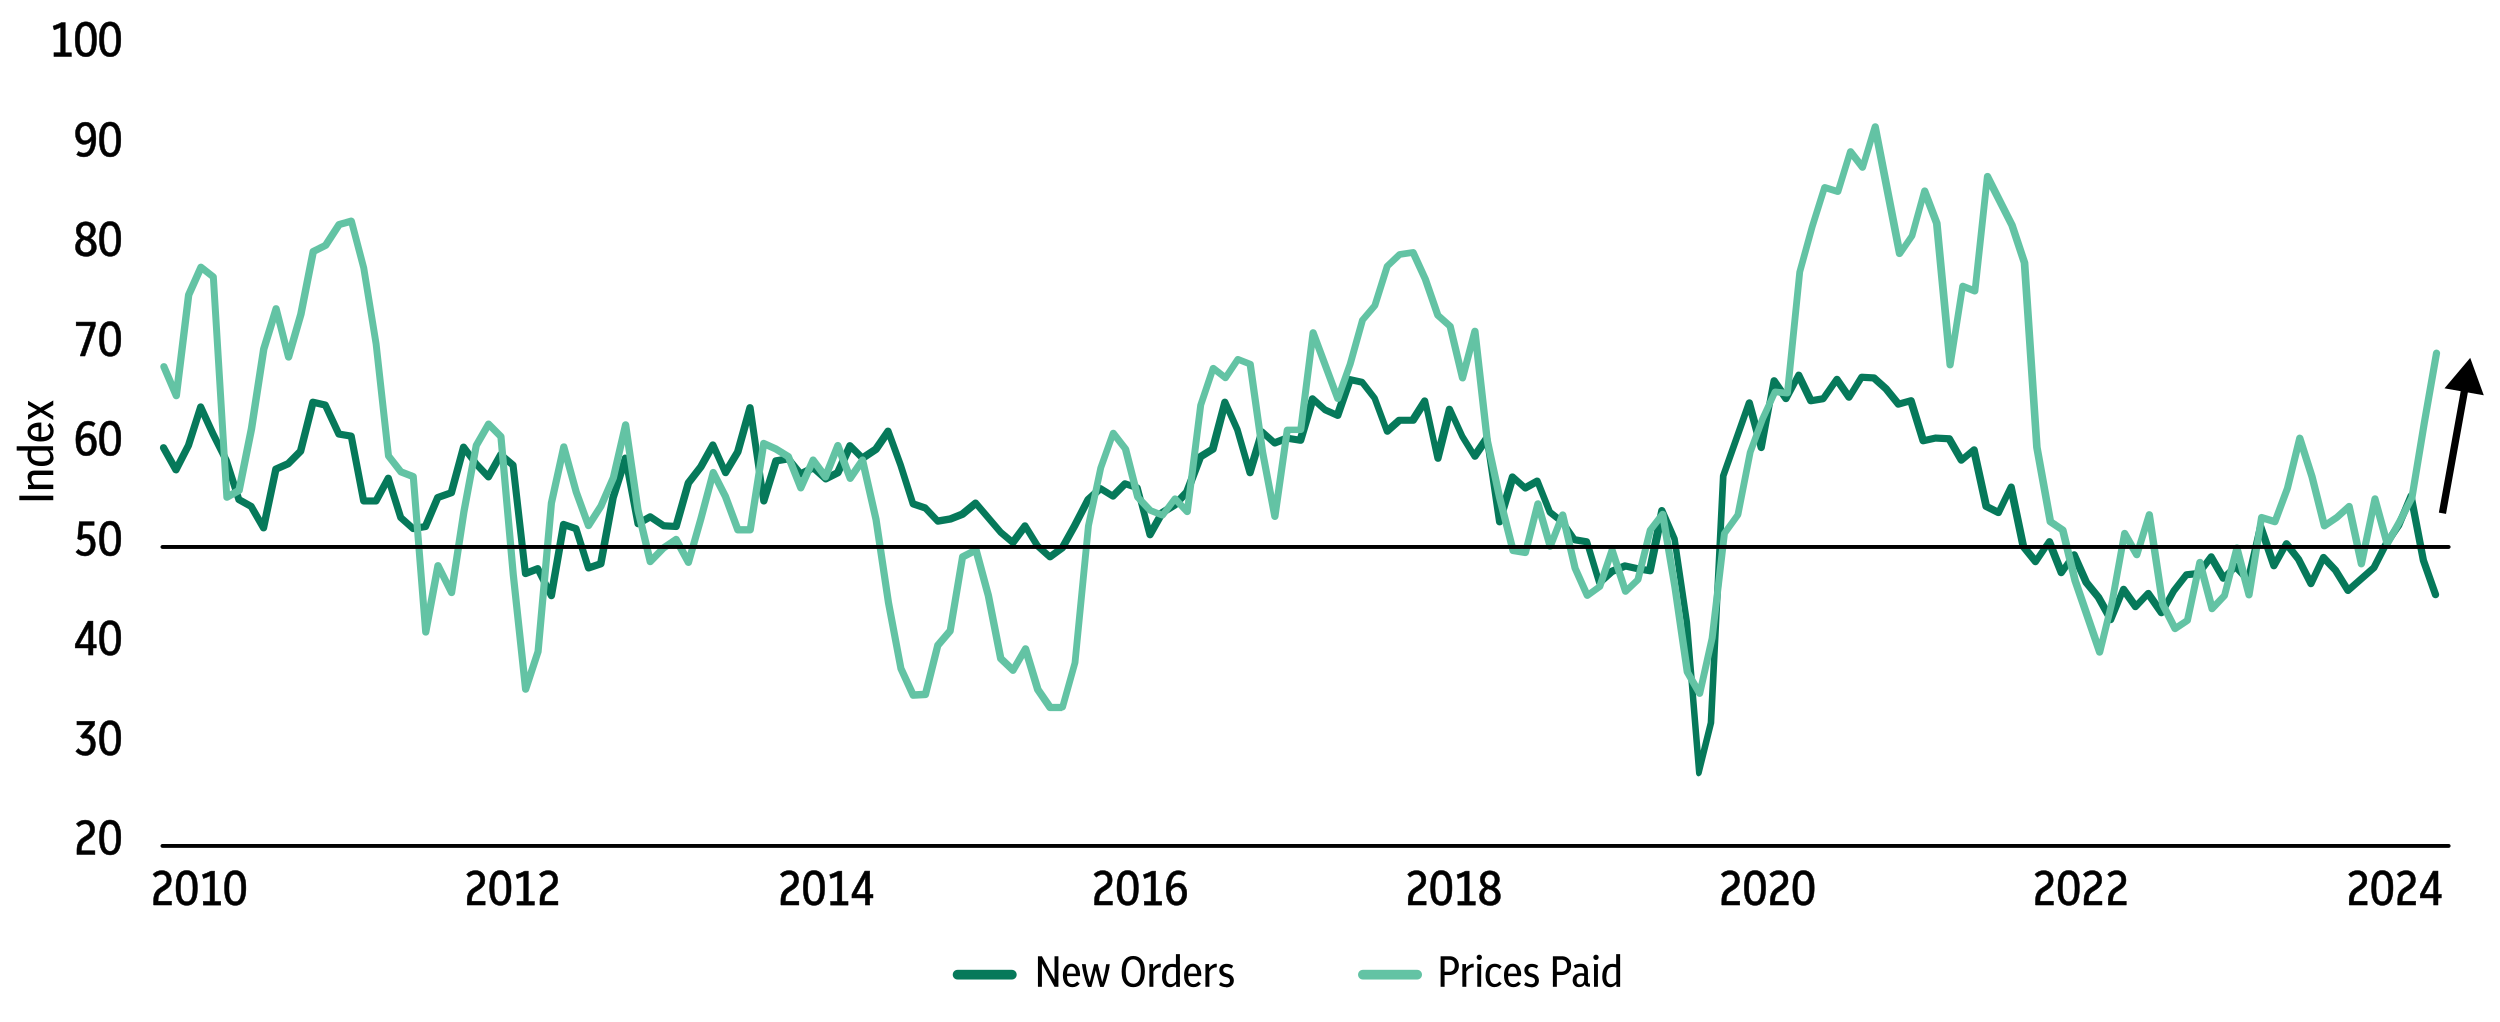 <?xml version="1.0" encoding="UTF-8"?>
<svg id="Layer_1" data-name="Layer 1" xmlns="http://www.w3.org/2000/svg" xmlns:xlink="http://www.w3.org/1999/xlink" viewBox="0 0 257.65 105.28">
  <defs>
    <style>
      .cls-1 {
        fill: #63c3a4;
      }

      .cls-2 {
        fill: none;
      }

      .cls-3 {
        isolation: isolate;
      }

      .cls-4 {
        fill: #06795a;
      }

      .cls-5 {
        stroke: #000;
        stroke-miterlimit: 10;
        stroke-width: .05px;
      }

      .cls-5, .cls-6 {
        fill: #010101;
      }

      .cls-7 {
        clip-path: url(#clippath);
      }
    </style>
    <clipPath id="clippath">
      <rect class="cls-2" x="13.27" y="116.52" width="231.34" height="76.86"/>
    </clipPath>
  </defs>
  <g class="cls-7">
    <path class="cls-4" d="M197.03,262.54h0c-.2,0-.37-.17-.37-.37l-.82-98.71-.79-9.21h-.18l-.7.85c-.07.09-.18.14-.29.14h-.82c-.11,0-.22-.05-.29-.14l-.82-.98s-.04-.06-.06-.09l-.55-1.29-.31.44c-.07.1-.18.15-.29.16-.12,0-.23-.05-.3-.14l-.7-.85h-.46l-1.48,1.72-.68,1.84c-.05.12-.15.21-.28.24-.13.03-.26-.02-.35-.12l-.42-.48-.58,1.36c-.06.15-.2.24-.37.23-.16,0-.29-.12-.34-.27l-.62-2.2-.36.44c-.09.1-.22.16-.35.13-.13-.02-.24-.11-.29-.24l-.68-1.84-.66-.8h-.46l-1.53,1.78c-.09.1-.23.15-.37.12-.14-.03-.24-.14-.27-.28l-.43-1.77-.38.91c-.05.12-.16.21-.29.23-.13.02-.26-.03-.34-.13l-.7-.85h-1.26l-.59.83c-.07.1-.18.16-.31.16h-1.46l-.71.79c-.14.16-.42.16-.56,0l-.82-.92s-.06-.08-.07-.12l-.61-1.72h-.38l-.7.85c-.08.1-.21.16-.34.13-.13-.02-.24-.1-.29-.22l-.8-1.85-.3-.37-.52,2.16-.84,1.96c-.05.12-.16.2-.28.22-.13.02-.25-.02-.34-.12l-.54-.6-.54.6c-.14.16-.42.16-.56,0l-.4-.45-.48,1.32c-.05.15-.19.25-.35.25h-1.63c-.11,0-.22-.05-.29-.14l-.82-.98s-.04-.06-.06-.09l-.33-.76-.48,2.59c-.03.14-.13.25-.27.29-.14.04-.29,0-.38-.11l-.82-.92s-.05-.06-.06-.1l-1.4-3.3-.42.51c-.09.1-.22.15-.35.13-.13-.02-.24-.11-.29-.24l-.48-1.32-.4.45c-.07.08-.17.13-.28.13h-1.63c-.11,0-.21-.05-.28-.13l-.4-.45-.48,1.32s-.04.08-.06.11l-.82.98c-.07.09-.18.14-.29.14h0c-.11,0-.22-.05-.29-.14l-.82-.98s-.04-.06-.06-.09l-.79-1.85-.47-.57-.42.59c-.07.1-.18.16-.31.16h-2.45c-.17,0-.32-.11-.36-.27l-.5-1.78-.3.82-.82,1.92c-.12.28-.57.28-.69,0l-.72-1.68h-.57c-.18,0-.33-.12-.37-.3l-.38-1.77-.4,2.73c-.03.18-.19.32-.37.32h-.82c-.15,0-.29-.09-.34-.23l-.79-1.85-.39-.47-.57,1.34-.69,1.89s-.04.08-.06.11l-.82.99c-.08.1-.21.16-.34.13-.13-.02-.24-.1-.29-.22l-1.22-2.84-.53,1.82-.83,2.01c-.06.14-.19.23-.35.23h-.7c-.11,0-.22-.05-.29-.14l-1.24-1.49-.58,1.4c-.05.12-.16.21-.29.23-.13.02-.26-.03-.34-.13l-.82-.98s-.05-.07-.06-.11l-.48-1.32-.4.45c-.07.08-.17.13-.28.13h-.57l-.72,1.74s-.04.07-.07.11l-.82.92c-.09.1-.22.15-.35.12-.13-.02-.24-.12-.28-.24l-.68-1.84-.78-.94s-.04-.06-.06-.09l-1.39-3.24-.43.51c-.07.09-.18.14-.29.14h-.53l-.66.75-.79,1.85s-.03.06-.06.09l-.77.92-.79,2.81c-.05.16-.19.27-.36.27h-.7c-.11,0-.22-.05-.29-.14l-1.62-1.89c-.05-.05-.08-.12-.09-.2l-.48-3.39-.41,2.42c-.03.17-.17.29-.34.31-.17,0-.33-.08-.39-.24l-.61-1.66h-.31l-1.54,3.58-.8,2.84c-.05.17-.21.29-.39.27-.18-.02-.32-.16-.34-.33l-.61-5.85-1.06,1.26c-.14.17-.43.17-.58,0l-1.21-1.43-.48,1.32-1.64,3.82s-.03.06-.06.09l-1.63,1.97-.69.91-.76.92-.8,4.69c-.01.07-.04.13-.09.19l-.77.87-.79,1.91-.68,3.73-.82,4.79-.82,3.82c-.03.14-.13.25-.27.28-.14.04-.28,0-.38-.11l-.54-.6-.54.6c-.1.11-.24.15-.38.11-.14-.04-.24-.15-.27-.29l-.7-3.81-.79-1.82-1.46-5.13-.36.44c-.09.11-.25.16-.39.12-.14-.04-.25-.16-.27-.31l-.51-3.48-.29.68c-.06.15-.21.24-.38.23-.16-.02-.3-.13-.33-.29l-.82-3.81-.56-1.33-.42.51c-.09.11-.24.16-.38.12-.14-.04-.25-.15-.27-.3l-.56-3.05-.31.34c-.07.08-.17.13-.28.13h0c-.11,0-.21-.05-.28-.13l-.7-.79h-.48l-.7.79c-.07.08-.17.11-.29.13-.11,0-.22-.06-.28-.15l-1.22-1.54-.53.64c-.08.1-.21.15-.34.13-.13-.02-.24-.11-.29-.23l-.72-1.74h-.37l-.59.83c-.08.12-.23.18-.37.15-.14-.02-.26-.13-.3-.27l-.53-1.87-.4.93c-.12.28-.57.28-.69,0l-.79-1.85-.47-.53-.42.56c-.07.09-.17.14-.28.15-.1,0-.22-.04-.29-.13l-.54-.6-.54.6c-.09.1-.22.14-.34.12-.13-.02-.23-.1-.28-.22l-.57-1.34-.43.51-.69.91-.83,1c-.09.11-.23.15-.37.13-.14-.03-.25-.13-.28-.27l-.79-2.81-.48-.58-.53.64c-.07.09-.18.14-.29.14h-.45l-.72,1.68c-.12.28-.57.28-.69,0l-.47-1.1-.47,1.1c-.06.14-.19.23-.34.23h-.82c-.12,0-.23-.05-.3-.15l-.59-.77h-.63c-.17,0-.31-.11-.36-.27l-.53-1.87-.4.93c-.05.12-.16.21-.29.22-.13.02-.26-.03-.34-.13l-.51-.61-.42.59c-.07.1-.18.16-.31.16h-.64l-.67.81-.79,1.85c-.12.28-.57.28-.69,0l-.72-1.68h-1.1l-.7.79c-.09.1-.23.15-.36.12-.13-.03-.24-.13-.28-.26l-.52-1.85-.4.97c-.06.14-.19.23-.35.23h-.53l-.7.79c-.14.16-.42.16-.56,0l-.82-.92s-.05-.07-.07-.11l-.58-1.4-.42.51c-.08.1-.22.15-.35.13-.13-.02-.24-.11-.29-.24l-.61-1.66h-.55c-.11,0-.22-.05-.29-.14l-.36-.44-1.44,5.09-.71,1.93c-.05.15-.19.25-.35.25h-.57l-.72,1.68c-.05.12-.16.2-.28.22s-.25-.02-.34-.12l-1.35-1.57-.53.64c-.07.09-.18.13-.3.14-.12,0-.22-.06-.29-.16l-.59-.83h-.62c-.15,0-.29-.09-.34-.23l-.47-1.1-.47,1.1c-.05.12-.16.21-.29.22-.13.02-.26-.03-.34-.13l-.82-.98s-.06-.09-.08-.15l-.43-1.74-.38.88c-.06.14-.19.23-.34.23h-.65l-.7.79c-.07.08-.17.13-.28.13h-.55l-.61,1.72-.81,2.8s-.04.1-.07.13l-1.58,1.91-.79,2.75s-.03.08-.05.11l-.7.99c-.07.1-.18.16-.31.16h-.82c-.17,0-.32-.11-.36-.27l-.82-2.89-.7-1.63h-.57c-.17,0-.32-.12-.36-.29l-.44-1.79-.37.87c-.06.14-.19.23-.34.23h0c-.15,0-.29-.09-.34-.23l-.57-1.34-.43.51c-.14.17-.43.17-.58,0l-.82-.98s-.06-.1-.08-.15l-.53-2.17-.35.41c-.13.16-.37.18-.53.05-.16-.13-.18-.37-.05-.53l.82-.98c.09-.11.24-.16.37-.12.14.03.25.14.28.28l.68,2.8.47.57.53-.64c.08-.1.21-.15.34-.13.13.02.24.1.29.22l.47,1.1.47-1.1c.06-.15.22-.24.38-.23.16.01.29.13.33.29l.63,2.6h.52c.15,0,.29.09.34.23l.82,1.9.75,2.66h.34l.55-.78.8-2.76s.04-.1.07-.13l1.58-1.91.79-2.75.71-1.99c.05-.15.19-.25.35-.25h.65l.7-.79c.07-.08.17-.13.28-.13h.57l.72-1.68c.06-.15.21-.24.38-.23.16.01.29.13.33.28l.68,2.74.37.45.57-1.34c.12-.28.57-.28.69,0l.72,1.68h.57c.12,0,.24.06.31.16l.42.59.51-.61c.14-.17.43-.17.58,0l1.23,1.45.58-1.36c.06-.14.19-.23.34-.23h.56l.61-1.66,1.62-5.75c.04-.13.15-.24.28-.27.14-.02.28.02.37.13l.7.85h.64c.16,0,.3.1.35.25l.48,1.29.4-.48c.08-.1.22-.15.34-.13.13.02.24.11.29.23l.79,1.91.49.56.54-.6c.07-.08.17-.13.28-.13h.45l.72-1.74c.06-.15.21-.25.37-.23.16,0,.3.12.34.27l.63,2.23.36-.41c.07-.08.17-.13.28-.13h1.52c.15,0,.29.09.34.23l.47,1.1.47-1.1s.03-.06.06-.09l.82-.98c.07-.09.18-.14.29-.14h.62l.59-.83c.07-.1.18-.15.29-.16.11,0,.23.05.3.14l.43.51.57-1.34c.06-.15.2-.24.37-.23.16,0,.29.12.34.27l.74,2.62h.53c.12,0,.23.05.3.15l.59.77h.38l.72-1.68c.06-.14.19-.23.34-.23h0c.15,0,.29.09.34.23l.47,1.1.47-1.1c.06-.14.19-.23.34-.23h.52l.7-.85c.07-.09.18-.14.29-.14h0c.11,0,.22.05.29.14l.82.99s.06.09.07.14l.62,2.2.36-.44.69-.91.83-1c.08-.1.21-.15.34-.13.13.02.24.1.29.22l.58,1.36.42-.48c.07-.08.17-.13.28-.13h0c.11,0,.21.05.28.13l.51.58.42-.56c.07-.09.17-.14.28-.15.12,0,.22.04.29.13l.82.92s.05.06.06.1l.47,1.1.47-1.1c.06-.15.2-.26.37-.23.16,0,.29.12.34.27l.6,2.13.25-.35c.07-.1.18-.16.31-.16h.82c.15,0,.29.09.35.23l.58,1.39.42-.51c.14-.17.44-.17.58,0l1.25,1.55.51-.58c.07-.08.17-.13.28-.13h.82c.11,0,.21.05.28.13l.54.6.54-.6c.1-.11.24-.15.38-.11.14.04.24.15.27.29l.55,3.02.3-.37c.08-.1.21-.15.34-.13.13.02.24.11.29.23l.82,1.97.59,2.72.35-.82c.07-.16.22-.25.39-.22.17.02.3.15.32.32l.58,3.96.28-.34c.09-.11.23-.16.37-.13.14.03.25.13.28.27l1.63,5.78.8,1.86.58,3.13.31-.35c.14-.16.42-.16.56,0l.32.37.66-3.08.81-4.77.7-3.81.84-2.05s.04-.07.07-.11l.75-.84.8-4.69c.01-.07.04-.13.08-.18l.82-.98.69-.91,1.61-1.94,1.61-3.76.69-1.89c.05-.12.15-.21.28-.24.13-.03.26.02.35.12l1.35,1.57,1.35-1.57c.1-.11.26-.15.4-.11.14.05.24.17.26.32l.5,4.75.29-1.01,1.65-3.85c.06-.14.19-.23.34-.23h.82c.16,0,.3.1.35.25l.21.58.58-3.41c.03-.18.19-.32.38-.31.18,0,.34.14.37.32l.8,5.67,1.45,1.69h.24l.74-2.61c.01-.05.04-.1.07-.14l.78-.94.79-1.85s.04-.07.06-.1l.82-.92c.07-.08.17-.13.28-.13h.52l.7-.85c.08-.1.21-.15.34-.13.13.02.24.1.29.22l1.61,3.76.78.94s.05.07.06.11l.48,1.32.36-.4.79-1.91c.06-.14.19-.23.35-.23h.65l.7-.79c.09-.1.22-.15.35-.12.13.02.24.12.28.24l.68,1.84.38.46.58-1.4c.05-.12.16-.21.29-.23.13-.02.26.03.34.13l1.52,1.83h.27l.72-1.74.8-2.78c.04-.15.18-.26.34-.27.15-.02.3.08.37.23l1.39,3.24.38-.46.68-1.84.82-1.92c.05-.12.16-.21.29-.22.13-.02.26.03.34.13l.82.98s.04.06.06.09l.72,1.68h.25l.65-4.47c.03-.18.18-.32.36-.32.19.01.34.12.38.3l.75,3.51h.51c.15,0,.29.09.34.23l.47,1.1.47-1.1.69-1.89c.06-.15.22-.25.37-.25.16,0,.3.12.35.27l.74,2.61h1.97l.59-.83c.07-.1.18-.15.29-.16.11,0,.23.05.3.14l.82.98s.04.06.06.09l.79,1.85.49.59.49-.59.68-1.84c.05-.12.15-.21.28-.24.13-.03.26.02.35.12l.7.79h1.3l.7-.79c.09-.1.22-.15.35-.12.13.02.24.12.28.24l.48,1.29.4-.48c.08-.1.22-.15.34-.13.13.02.24.11.29.23l1.61,3.81.27.3.56-3.05c.03-.16.16-.29.33-.31.17-.01.32.07.39.23l.8,1.85.67.81h1.2l.61-1.66c.05-.12.15-.21.28-.24.13-.03.26.02.35.12l.54.6.54-.6c.14-.16.42-.16.56,0l.42.48.58-1.36.68-2.83c.03-.14.14-.25.28-.28.14-.03.28.02.37.13l.82.98s.04.06.06.09l.57,1.34.43-.51c.07-.09.18-.14.29-.14h.82c.16,0,.3.1.35.25l.68,1.9.49.55.54-.6c.07-.08.17-.13.28-.13h1.44l.59-.83c.07-.1.18-.16.31-.16h1.63c.11,0,.22.05.29.14l.42.51.58-1.4c.06-.15.22-.24.38-.23.16.01.3.13.34.29l.53,2.19,1.15-1.36c.07-.09.18-.14.29-.14h.82c.11,0,.22.05.29.14l.82.98s.05.07.06.11l.48,1.29.4-.48c.09-.11.23-.16.37-.13.14.03.25.13.28.27l.53,1.87.4-.93c.05-.12.16-.2.28-.22.13-.02.26.03.34.12l.4.45.48-1.32s.04-.08.07-.12l1.62-1.89c.07-.09.18-.14.29-.14h.82c.11,0,.22.05.29.14l.51.61.42-.59c.08-.11.21-.17.35-.16.14.01.25.1.31.23l.8,1.85.67.81h.46l.7-.85c.07-.09.18-.14.29-.14h.7c.19,0,.36.15.37.34l.82,9.58.72,86.53.17-3.16.82-21.07.7-7.7.82-16.26.82-14.38.82-108.22c0-.2.16-.37.37-.37h0c.2,0,.36.15.37.35l.82,13.39.7,21.08.81,4.74.82,15.4.81,4.75.73,7.67.12-.16c.07-.09.17-.14.28-.15.11,0,.22.04.29.13l.42.48.58-1.36s.03-.06.06-.09l.77-.92.79-2.75.71-1.99c.05-.15.19-.25.35-.25h.51l.75-3.51c.04-.18.19-.32.38-.3.18,0,.33.14.36.32l.8,5.66.74.83s.07.1.08.16l.7,2.89,1.61,3.75.54,1.92.4-.93c.06-.15.22-.25.38-.23.16.01.3.13.33.29l.63,2.6h.52c.11,0,.21.05.28.13l1.35,1.57.53-.64c.07-.09.2-.12.3-.14.12,0,.22.06.29.16l.59.83h1.19l.72-1.68c.12-.28.57-.28.69,0l.79,1.85.47.53.42-.56c.07-.09.17-.14.28-.15.12.02.22.04.29.13l.82.92s.05.07.07.11l1.16,2.78.57-2.71c.03-.15.14-.26.29-.29.15-.03.3.03.38.15l.59.83h1.26l1.53-1.78c.09-.1.23-.15.37-.12.14.03.24.14.27.28l.63,2.6h.52c.15,0,.29.09.34.23l.47,1.1.47-1.1s.03-.06.06-.09l.82-.98c.07-.09.18-.14.29-.14h1.27l1.54-3.58c.05-.12.16-.2.28-.22.13-.02.26.03.34.12l.82.92s.06.08.07.12l.69,1.9c.07.19-.03.41-.23.48-.2.07-.41-.03-.48-.23l-.66-1.83-.38-.42-1.4,3.26c-.06.14-.19.23-.34.23h-1.34l-.67.81-.79,1.85c-.12.28-.57.28-.69,0l-.72-1.68h-.57c-.17,0-.32-.12-.36-.29l-.53-2.19-1.15,1.36c-.07.09-.18.14-.29.14h-1.63c-.12,0-.24-.06-.31-.16l-.2-.29-.64,3.04c-.03.16-.17.28-.33.3-.17.02-.32-.07-.38-.23l-1.61-3.82-.47-.53-.42.56c-.07.09-.17.14-.28.15-.1,0-.22-.04-.29-.13l-.82-.92s-.05-.06-.06-.1l-.47-1.1-.47,1.1c-.06.14-.19.23-.34.23h-1.63c-.12,0-.24-.06-.31-.16l-.42-.59-.5.61c-.14.17-.43.17-.58,0l-1.51-1.77h-.65c-.17,0-.32-.12-.36-.29l-.43-1.79-.37.87c-.06.15-.21.25-.37.23-.16,0-.29-.12-.34-.27l-.82-2.89-1.62-3.76-.7-2.86-.75-.85c-.05-.05-.08-.12-.09-.2l-.52-3.69-.37,1.74c-.04.17-.19.3-.37.3h-.55l-.61,1.72-.81,2.8s-.04.1-.07.13l-.78.94-.79,1.85c-.05.12-.16.2-.28.22-.13.02-.25-.02-.34-.12l-.51-.58-.42.56c-.09.12-.25.17-.4.13s-.26-.17-.27-.33l-.82-8.6-.81-4.76-.82-15.4-.81-4.75-.71-21.12-.15-2.45-.73,97.29-.82,14.39-.82,16.28-.7,7.69-.82,21.05-.82,15.36c-.01.2-.18.36-.37.36Z"/>
  </g>
  <g>
    <g>
      <g class="cls-3">
        <path class="cls-5" d="M7.93,88.07v-.45c0-.3.05-.55.15-.76.1-.21.26-.39.49-.53l.35-.22c.14-.09.24-.19.3-.3.06-.1.08-.22.08-.34,0-.17-.05-.31-.14-.41-.1-.1-.23-.15-.39-.15-.22,0-.43.1-.65.29l-.25-.3c.14-.13.28-.22.43-.29.15-.06.31-.09.48-.09.3,0,.54.09.71.26.17.17.26.41.26.71,0,.2-.04.38-.13.54-.09.15-.23.3-.44.43l-.38.24c-.27.18-.41.47-.41.88v.1h1.39v.39h-1.85Z"/>
        <path class="cls-5" d="M11.35,88.11c-.23,0-.42-.06-.59-.18-.17-.12-.29-.31-.38-.58-.09-.26-.13-.61-.13-1.04s.04-.77.13-1.04c.09-.26.22-.46.38-.58.16-.12.36-.18.59-.18s.43.06.59.18.29.31.38.58c.09.26.13.61.13,1.04s-.04.77-.13,1.04c-.09.26-.22.46-.38.58s-.36.18-.59.18ZM11.35,87.73c.15,0,.27-.04.36-.13.1-.09.17-.23.22-.44.05-.2.07-.48.07-.83s-.02-.63-.08-.83c-.05-.21-.12-.35-.22-.44-.1-.09-.21-.14-.36-.14s-.26.04-.36.13-.17.23-.21.44-.07.48-.07.83.02.63.07.83c.05.21.12.35.22.44.09.09.21.14.35.14Z"/>
      </g>
      <g class="cls-3">
        <path class="cls-5" d="M8.77,77.86c-.38,0-.7-.15-.96-.43l.26-.28c.2.22.42.33.66.33.19,0,.35-.07.46-.22.12-.15.18-.33.18-.55s-.05-.38-.16-.49c-.1-.11-.23-.16-.39-.16-.04,0-.09,0-.13.01s-.09.02-.15.04l-.25-.22,1-1.18h-1.36v-.38h1.82v.39l-.82.98c.27,0,.49.1.65.28s.25.42.25.73c0,.22-.04.42-.13.6s-.21.31-.37.41c-.16.1-.34.15-.56.15Z"/>
        <path class="cls-5" d="M11.35,77.86c-.23,0-.42-.06-.59-.18-.17-.12-.29-.31-.38-.58-.09-.26-.13-.61-.13-1.04s.04-.77.13-1.04c.09-.26.22-.46.38-.58.16-.12.36-.18.59-.18s.43.06.59.18.29.31.38.58c.09.26.13.61.13,1.04s-.04.77-.13,1.04c-.09.26-.22.46-.38.58s-.36.18-.59.18ZM11.35,77.48c.15,0,.27-.04.36-.13.1-.09.17-.23.22-.44.05-.2.07-.48.07-.83s-.02-.63-.08-.83c-.05-.21-.12-.35-.22-.44-.1-.09-.21-.14-.36-.14s-.26.04-.36.13-.17.23-.21.44-.07.48-.07.83.02.63.07.83c.05.21.12.35.22.44.09.09.21.14.35.14Z"/>
      </g>
      <g class="cls-3">
        <path class="cls-5" d="M9.13,67.51v-.73h-1.38v-.37l1.33-2.4h.5v2.4h.34v.37h-.34v.73h-.44ZM8.18,66.41h.95v-1.73l-.95,1.73Z"/>
        <path class="cls-5" d="M11.35,67.55c-.23,0-.42-.06-.59-.18-.17-.12-.29-.31-.38-.58-.09-.26-.13-.61-.13-1.04s.04-.77.13-1.04c.09-.26.22-.46.38-.58.16-.12.36-.18.59-.18s.43.06.59.18.29.31.38.58c.09.26.13.61.13,1.04s-.04.77-.13,1.04c-.09.26-.22.46-.38.58s-.36.18-.59.18ZM11.35,67.16c.15,0,.27-.04.36-.13.1-.09.17-.23.22-.44.05-.2.07-.48.07-.83s-.02-.63-.08-.83c-.05-.21-.12-.35-.22-.44-.1-.09-.21-.14-.36-.14s-.26.04-.36.13-.17.23-.21.44-.07.48-.07.83.02.63.07.83c.05.21.12.35.22.44.09.09.21.14.35.14Z"/>
      </g>
      <g class="cls-3">
        <path class="cls-5" d="M8.75,57.3c-.18,0-.35-.04-.51-.11-.16-.08-.3-.17-.42-.3l.26-.27c.2.2.41.3.65.3.19,0,.34-.07.46-.22.12-.15.18-.33.18-.56s-.05-.39-.14-.51c-.1-.12-.23-.19-.41-.19-.2,0-.37.07-.52.22l-.29-.13.17-1.77h1.52v.38h-1.15l-.1,1.03c.14-.07.28-.11.44-.11.28,0,.5.1.67.29.17.19.26.46.26.79,0,.23-.05.43-.14.61-.09.17-.21.31-.38.4-.16.1-.35.15-.56.15Z"/>
        <path class="cls-5" d="M11.35,57.3c-.23,0-.42-.06-.59-.18-.17-.12-.29-.31-.38-.58-.09-.26-.13-.61-.13-1.04s.04-.77.13-1.04c.09-.26.22-.46.38-.58.16-.12.36-.18.59-.18s.43.06.59.18.29.31.38.58c.09.26.13.61.13,1.04s-.04.77-.13,1.04c-.09.26-.22.46-.38.58s-.36.18-.59.18ZM11.35,56.91c.15,0,.27-.04.36-.13.1-.09.17-.23.22-.44.05-.2.07-.48.07-.83s-.02-.63-.08-.83c-.05-.21-.12-.35-.22-.44-.1-.09-.21-.14-.36-.14s-.26.04-.36.13-.17.23-.21.44-.07.48-.07.83.02.63.07.83c.05.21.12.35.22.44.09.09.21.14.35.14Z"/>
      </g>
      <g class="cls-3">
        <path class="cls-5" d="M8.89,46.98c-.34,0-.61-.14-.79-.41-.19-.27-.28-.7-.28-1.29s.11-1.06.33-1.39c.22-.33.53-.49.93-.49.27,0,.52.08.73.24l-.2.32c-.17-.12-.35-.17-.53-.17-.49,0-.76.43-.8,1.29.2-.27.46-.4.78-.4.26,0,.47.1.63.29.16.19.25.46.25.79,0,.24-.04.46-.13.64s-.21.32-.36.42c-.16.1-.33.15-.54.15ZM8.94,45.06c-.26,0-.49.15-.67.46.03.72.23,1.08.61,1.08.19,0,.33-.08.44-.23.11-.16.16-.35.16-.59s-.05-.42-.15-.54c-.1-.12-.23-.18-.39-.18Z"/>
        <path class="cls-5" d="M11.35,46.98c-.23,0-.42-.06-.59-.18-.17-.12-.29-.31-.38-.58-.09-.26-.13-.61-.13-1.04s.04-.77.13-1.04c.09-.26.22-.46.38-.58.16-.12.36-.18.59-.18s.43.06.59.18.29.31.38.58c.09.26.13.61.13,1.04s-.04.77-.13,1.04c-.09.26-.22.46-.38.58s-.36.18-.59.18ZM11.35,46.6c.15,0,.27-.04.36-.13.1-.09.17-.23.22-.44.05-.2.07-.48.07-.83s-.02-.63-.08-.83c-.05-.21-.12-.35-.22-.44-.1-.09-.21-.14-.36-.14s-.26.04-.36.13-.17.23-.21.44-.07.48-.07.83.02.63.07.83c.05.21.12.35.22.44.09.09.21.14.35.14Z"/>
      </g>
      <g class="cls-3">
        <path class="cls-5" d="M8.26,36.69l1.1-3.11h-1.51v-.39h1.98v.38l-1.08,3.12h-.49Z"/>
        <path class="cls-5" d="M11.35,36.73c-.23,0-.42-.06-.59-.18-.17-.12-.29-.31-.38-.58-.09-.26-.13-.61-.13-1.04s.04-.77.13-1.04c.09-.26.22-.46.38-.58.16-.12.36-.18.59-.18s.43.06.59.18.29.31.38.58c.09.26.13.61.13,1.04s-.04.77-.13,1.04c-.09.26-.22.46-.38.58s-.36.18-.59.18ZM11.35,36.35c.15,0,.27-.04.36-.13.1-.09.17-.23.22-.44.05-.2.07-.48.07-.83s-.02-.63-.08-.83c-.05-.21-.12-.35-.22-.44-.1-.09-.21-.14-.36-.14s-.26.04-.36.13-.17.23-.21.44-.07.48-.07.83.02.63.07.83c.05.21.12.35.22.44.09.09.21.14.35.14Z"/>
      </g>
      <g class="cls-3">
        <path class="cls-5" d="M8.85,26.42c-.32,0-.58-.09-.78-.26-.2-.17-.29-.4-.29-.69,0-.41.19-.71.55-.9-.15-.1-.27-.22-.35-.36-.08-.14-.12-.31-.12-.48s.04-.33.13-.46c.08-.13.2-.24.35-.31s.31-.11.5-.11.36.04.51.11.27.18.35.31.13.28.13.46c0,.37-.18.65-.53.83.2.09.35.22.46.37.11.15.17.34.17.55,0,.19-.04.36-.13.5-.09.14-.21.25-.38.33-.16.08-.35.12-.56.12ZM8.24,25.4c0,.19.06.35.17.46.12.12.26.17.43.17s.32-.05.44-.16c.11-.11.17-.25.17-.44s-.06-.33-.19-.45c-.12-.12-.29-.2-.51-.25-.03,0-.07-.02-.1-.03-.13.06-.24.15-.31.27s-.11.26-.11.42ZM8.31,23.79c0,.17.05.3.15.4s.25.17.46.23c.16-.06.27-.14.34-.26.07-.11.11-.24.11-.39,0-.17-.05-.31-.15-.41-.1-.1-.23-.15-.38-.15s-.28.05-.38.16-.15.25-.15.42Z"/>
        <path class="cls-5" d="M11.35,26.42c-.23,0-.42-.06-.59-.18-.17-.12-.29-.31-.38-.58-.09-.26-.13-.61-.13-1.04s.04-.77.13-1.04c.09-.26.22-.46.38-.58.16-.12.36-.18.59-.18s.43.06.59.18.29.31.38.58c.09.26.13.61.13,1.04s-.04.77-.13,1.04c-.09.26-.22.46-.38.58s-.36.18-.59.18ZM11.35,26.03c.15,0,.27-.04.36-.13.1-.09.17-.23.22-.44.05-.2.07-.48.07-.83s-.02-.63-.08-.83c-.05-.21-.12-.35-.22-.44-.1-.09-.21-.14-.36-.14s-.26.04-.36.13-.17.23-.21.44-.07.48-.07.83.02.63.07.83c.05.21.12.35.22.44.09.09.21.14.35.14Z"/>
      </g>
      <g class="cls-3">
        <path class="cls-5" d="M8.63,16.17c-.27,0-.51-.08-.73-.24l.2-.32c.17.12.35.17.53.17.49,0,.76-.43.8-1.3-.2.27-.46.4-.77.4-.18,0-.33-.05-.46-.14-.13-.09-.24-.23-.31-.39-.08-.17-.11-.36-.11-.59,0-.25.04-.46.13-.63.09-.18.21-.31.36-.4.16-.09.33-.14.53-.14.35,0,.61.14.8.41s.28.7.28,1.29-.11,1.06-.33,1.39c-.22.33-.53.49-.93.49ZM8.22,13.74c0,.23.05.42.15.56.1.14.23.21.39.21.26,0,.48-.15.67-.46-.02-.37-.08-.64-.18-.82-.1-.18-.25-.27-.44-.27-.18,0-.33.07-.44.21-.11.14-.16.33-.16.57Z"/>
        <path class="cls-5" d="M11.35,16.17c-.23,0-.42-.06-.59-.18-.17-.12-.29-.31-.38-.58-.09-.26-.13-.61-.13-1.04s.04-.77.13-1.04c.09-.26.22-.46.38-.58.16-.12.36-.18.59-.18s.43.06.59.18.29.31.38.58c.09.26.13.61.13,1.04s-.04.77-.13,1.04c-.09.26-.22.46-.38.58s-.36.18-.59.18ZM11.35,15.78c.15,0,.27-.04.36-.13.1-.09.17-.23.22-.44.05-.2.07-.48.07-.83s-.02-.63-.08-.83c-.05-.21-.12-.35-.22-.44-.1-.09-.21-.14-.36-.14s-.26.04-.36.13-.17.23-.21.44-.07.48-.07.83.02.63.07.83c.05.21.12.35.22.44.09.09.21.14.35.14Z"/>
      </g>
      <g class="cls-3">
        <path class="cls-5" d="M5.56,5.81v-.38h.7v-2.64c-.11.06-.22.11-.33.16-.11.04-.23.09-.35.13l-.11-.39c.16-.05.32-.11.46-.17.15-.06.28-.13.41-.2h.38v3.12h.64v.38h-1.8Z"/>
        <path class="cls-5" d="M8.85,5.85c-.23,0-.42-.06-.59-.18-.17-.12-.29-.31-.38-.58-.09-.26-.13-.61-.13-1.04s.04-.77.13-1.04c.09-.26.22-.46.38-.58.16-.12.36-.18.59-.18s.43.06.59.18.29.31.38.58c.09.26.13.61.13,1.04s-.04.77-.13,1.04c-.09.26-.22.46-.38.58s-.36.18-.59.18ZM8.85,5.47c.15,0,.27-.04.36-.13.1-.09.17-.23.22-.44.05-.2.07-.48.07-.83s-.02-.63-.08-.83c-.05-.21-.12-.35-.22-.44-.1-.09-.21-.14-.36-.14s-.26.04-.36.13-.17.23-.21.44-.07.48-.07.83.02.63.07.83c.05.21.12.35.22.44.09.09.21.14.35.14Z"/>
        <path class="cls-5" d="M11.35,5.85c-.23,0-.42-.06-.59-.18-.17-.12-.29-.31-.38-.58-.09-.26-.13-.61-.13-1.04s.04-.77.13-1.04c.09-.26.22-.46.38-.58.16-.12.36-.18.59-.18s.43.06.59.18.29.31.38.58c.09.26.13.61.13,1.04s-.04.77-.13,1.04c-.09.26-.22.46-.38.58s-.36.18-.59.18ZM11.35,5.47c.15,0,.27-.04.36-.13.1-.09.17-.23.22-.44.05-.2.07-.48.07-.83s-.02-.63-.08-.83c-.05-.21-.12-.35-.22-.44-.1-.09-.21-.14-.36-.14s-.26.04-.36.13-.17.23-.21.44-.07.48-.07.83.02.63.07.83c.05.21.12.35.22.44.09.09.21.14.35.14Z"/>
      </g>
    </g>
    <g class="cls-3">
      <path d="M5.49,51.55H1.99v-.46h3.5v.46Z"/>
      <path d="M5.49,50.4h-2.6v-.42h.35c-.26-.24-.4-.51-.4-.81,0-.21.06-.37.19-.49.13-.12.3-.18.52-.18h1.94v.45h-1.87c-.26,0-.38.13-.38.38,0,.12.03.23.08.34.05.11.12.21.21.28h1.96v.44Z"/>
      <path d="M5.53,47.15c0,.26-.11.48-.33.64-.22.16-.52.24-.92.24-.46,0-.82-.1-1.07-.31s-.38-.48-.38-.84c0-.15.02-.29.06-.44h-1.17v-.45h3.75v.42h-.35c.13.11.23.22.29.34.06.12.1.25.1.4ZM4.28,47.57c.3,0,.52-.05.67-.14.15-.09.22-.23.22-.4,0-.11-.03-.22-.08-.32-.06-.1-.13-.19-.22-.27h-1.59c-.02.08-.04.15-.06.22s-.02.14-.02.21c0,.47.36.7,1.08.7Z"/>
      <path d="M5.53,44.41c0,.34-.12.61-.35.8-.23.19-.56.29-1,.29s-.74-.09-.98-.26-.36-.41-.36-.72c0-.2.05-.37.16-.52.1-.14.25-.26.44-.33.19-.08.4-.12.65-.12h.17v1.5c.61-.02.92-.23.92-.62,0-.21-.1-.39-.3-.55l.25-.29c.26.22.4.5.4.83ZM3.18,44.52c0,.31.26.48.79.52v-1.04c-.52.03-.79.21-.79.51Z"/>
      <path d="M5.49,43.28l-1.3-.78-1.3.75v-.49l.93-.51-.93-.52v-.43l1.27.73,1.33-.76v.49l-.97.54.97.56v.44Z"/>
    </g>
    <g>
      <path class="cls-4" d="M104.28,100.95h-5.59c-.28,0-.5-.22-.5-.5s.22-.5.5-.5h5.59c.28,0,.5.22.5.5s-.22.5-.5.5Z"/>
      <g class="cls-3">
        <path class="cls-6" d="M106.97,101.7v-3.15h.41l1.3,2.4v-2.4h.4v3.15h-.4l-1.3-2.4v2.4h-.4Z"/>
        <path class="cls-6" d="M110.52,101.74c-.31,0-.55-.11-.72-.32-.17-.21-.26-.51-.26-.9s.08-.67.24-.88c.16-.21.37-.32.65-.32.18,0,.34.05.47.14.13.09.23.23.3.39.07.17.11.36.11.59v.16h-1.35c.02.55.2.82.55.82.19,0,.36-.09.5-.27l.26.23c-.2.24-.45.36-.74.36ZM110.43,99.63c-.28,0-.43.24-.47.71h.93c-.03-.47-.18-.71-.46-.71Z"/>
        <path class="cls-6" d="M112.13,101.7c-.09-.21-.18-.45-.27-.72-.08-.27-.16-.54-.22-.82s-.11-.54-.14-.8h.39c.04.35.1.68.18,1,.07.31.15.6.24.86l.46-1.85h.36l.46,1.85c.09-.26.17-.54.24-.86.07-.32.13-.65.17-.99h.37c-.03.25-.07.51-.14.8s-.14.56-.22.82c-.08.27-.17.51-.27.72h-.36l-.45-1.71-.45,1.71h-.36Z"/>
        <path class="cls-6" d="M116.79,101.74c-.38,0-.68-.14-.88-.41-.21-.27-.31-.67-.31-1.2s.1-.92.31-1.2c.21-.27.5-.41.88-.41s.68.14.89.41.31.67.31,1.2-.1.92-.31,1.2-.5.41-.89.41ZM116.79,101.39c.24,0,.43-.1.57-.31.14-.2.21-.52.21-.95s-.07-.75-.21-.95c-.14-.2-.33-.31-.57-.31s-.43.1-.56.3-.21.52-.21.95.07.75.21.96c.14.2.33.3.56.3Z"/>
        <path class="cls-6" d="M118.46,101.7v-2.34h.38v.43c.09-.14.2-.25.33-.34.13-.09.25-.13.37-.13h.05s.03,0,.04,0v.38s-.02,0-.03,0h-.02c-.14,0-.26.03-.38.1-.12.06-.23.17-.33.33v1.57h-.4Z"/>
        <path class="cls-6" d="M120.55,101.74c-.24,0-.43-.1-.57-.29-.15-.19-.22-.47-.22-.82,0-.42.09-.74.28-.96.18-.22.44-.34.75-.34.13,0,.27.02.4.05v-1.05h.41v3.38h-.38v-.31c-.1.12-.2.2-.31.26-.1.06-.23.09-.36.09ZM120.17,100.62c0,.27.04.47.13.6.08.13.2.2.36.2.1,0,.19-.02.29-.07.09-.05.17-.12.25-.2v-1.43c-.07-.02-.14-.04-.2-.05s-.13-.02-.18-.02c-.42,0-.63.33-.63.98Z"/>
        <path class="cls-6" d="M123.01,101.74c-.31,0-.55-.11-.72-.32-.17-.21-.26-.51-.26-.9s.08-.67.24-.88c.16-.21.37-.32.65-.32.18,0,.34.05.47.14.13.09.23.23.3.39.07.17.11.36.11.59v.16h-1.35c.02.55.2.82.55.82.19,0,.36-.09.5-.27l.26.23c-.2.24-.45.36-.74.36ZM122.92,99.63c-.28,0-.43.24-.47.71h.93c-.03-.47-.18-.71-.46-.71Z"/>
        <path class="cls-6" d="M124.23,101.7v-2.34h.38v.43c.09-.14.2-.25.33-.34.13-.09.25-.13.37-.13h.05s.03,0,.04,0v.38s-.02,0-.03,0h-.02c-.14,0-.26.03-.38.1-.12.06-.23.17-.33.33v1.57h-.4Z"/>
        <path class="cls-6" d="M126.36,101.74c-.13,0-.26-.02-.39-.06-.13-.04-.24-.1-.34-.17l.17-.28c.1.06.19.11.29.15s.19.05.27.05c.12,0,.22-.03.29-.09.07-.06.11-.15.11-.26,0-.18-.1-.29-.3-.35l-.24-.06c-.17-.05-.31-.13-.41-.25s-.15-.26-.15-.42c0-.2.07-.36.22-.49s.33-.18.56-.18c.11,0,.23.02.33.05.11.04.22.09.32.16l-.16.28c-.09-.05-.17-.09-.25-.12-.08-.03-.16-.04-.24-.04-.11,0-.2.03-.27.08-.07.06-.11.13-.11.23,0,.08.02.14.07.2s.12.1.22.13l.24.07c.18.05.32.13.42.25s.15.26.15.43c0,.22-.07.39-.22.52s-.34.19-.58.19Z"/>
      </g>
      <path class="cls-1" d="M146.05,100.95h-5.59c-.28,0-.5-.22-.5-.5s.22-.5.5-.5h5.59c.28,0,.5.22.5.5s-.22.5-.5.5Z"/>
      <g class="cls-3">
        <path class="cls-6" d="M148.47,101.7v-3.15h.92c.19,0,.36.04.5.12s.26.19.34.34.12.31.12.51-.04.36-.12.51c-.08.15-.2.26-.34.34-.15.08-.32.12-.51.12h-.5v1.21h-.42ZM149.34,98.91h-.46v1.24h.46c.19,0,.33-.06.44-.17.1-.11.15-.26.15-.46s-.05-.34-.15-.45-.25-.16-.44-.16Z"/>
        <path class="cls-6" d="M150.71,101.7v-2.34h.38v.43c.09-.14.2-.25.33-.34.13-.09.25-.13.37-.13h.05s.03,0,.04,0v.38s-.02,0-.03,0h-.02c-.14,0-.26.03-.38.1-.12.06-.23.17-.33.33v1.57h-.4Z"/>
        <path class="cls-6" d="M152.45,98.94c-.07,0-.14-.03-.19-.08-.05-.05-.08-.12-.08-.2s.03-.14.08-.19c.05-.05.12-.08.19-.08s.14.03.2.08c.05.05.08.12.08.19s-.03.14-.08.2c-.05.05-.12.08-.2.08ZM152.25,101.7v-2.34h.4v2.34h-.4Z"/>
        <path class="cls-6" d="M154.04,101.74c-.29,0-.52-.11-.69-.32s-.25-.51-.25-.89.08-.68.25-.89.4-.32.7-.32c.28,0,.52.1.71.3l-.22.25c-.14-.14-.29-.22-.47-.22-.37,0-.55.29-.55.86,0,.29.05.52.14.67.09.15.23.23.4.23s.33-.09.46-.26l.25.22c-.1.12-.21.21-.33.27-.12.06-.25.09-.4.09Z"/>
        <path class="cls-6" d="M155.98,101.74c-.31,0-.55-.11-.72-.32-.17-.21-.26-.51-.26-.9s.08-.67.24-.88c.16-.21.37-.32.65-.32.18,0,.34.05.47.14.13.09.23.23.3.39.07.17.11.36.11.59v.16h-1.35c.02.55.2.82.55.82.19,0,.36-.09.5-.27l.26.23c-.2.24-.45.36-.74.36ZM155.89,99.63c-.28,0-.43.24-.47.71h.93c-.03-.47-.18-.71-.46-.71Z"/>
        <path class="cls-6" d="M157.8,101.74c-.13,0-.26-.02-.39-.06-.13-.04-.24-.1-.34-.17l.17-.28c.1.06.19.11.29.15s.19.05.27.05c.12,0,.22-.03.29-.09.07-.06.11-.15.11-.26,0-.18-.1-.29-.3-.35l-.24-.06c-.17-.05-.31-.13-.41-.25s-.15-.26-.15-.42c0-.2.07-.36.22-.49s.33-.18.56-.18c.11,0,.23.02.33.05.11.04.22.09.32.16l-.16.28c-.09-.05-.17-.09-.25-.12-.08-.03-.16-.04-.24-.04-.11,0-.2.03-.27.08-.07.06-.11.13-.11.23,0,.08.02.14.07.2s.12.1.22.13l.24.07c.18.05.32.13.42.25s.15.26.15.43c0,.22-.07.39-.22.52s-.34.19-.58.19Z"/>
        <path class="cls-6" d="M160.04,101.7v-3.15h.92c.19,0,.36.04.5.12s.26.19.34.34.12.31.12.51-.04.36-.12.51c-.08.15-.2.26-.34.34-.15.08-.32.12-.51.12h-.5v1.21h-.42ZM160.91,98.91h-.46v1.24h.46c.19,0,.33-.06.44-.17.1-.11.15-.26.15-.46s-.05-.34-.15-.45-.25-.16-.44-.16Z"/>
        <path class="cls-6" d="M162.77,101.74c-.21,0-.38-.06-.5-.19-.13-.13-.19-.3-.19-.51,0-.23.07-.41.22-.54.15-.13.35-.2.61-.2.05,0,.11,0,.17,0,.06,0,.12.01.18.02v-.23c0-.29-.14-.44-.41-.44-.16,0-.33.05-.52.14l-.14-.29c.23-.12.46-.18.71-.18s.44.06.56.19c.13.13.19.31.19.55v1.09c0,.09.01.15.04.18.02.03.07.04.14.04h.03v.32h-.13c-.22,0-.35-.09-.41-.26-.11.2-.29.3-.55.3ZM162.48,101.04c0,.13.03.23.09.31.06.07.15.11.26.11s.22-.04.3-.13c.08-.09.13-.22.13-.38v-.36c-.11-.02-.2-.04-.28-.04-.16,0-.29.04-.37.13-.08.09-.13.21-.13.36Z"/>
        <path class="cls-6" d="M164.48,98.94c-.07,0-.14-.03-.19-.08-.05-.05-.08-.12-.08-.2s.03-.14.08-.19c.05-.05.12-.08.19-.08s.14.03.2.08c.05.05.08.12.08.19s-.03.14-.08.2c-.05.05-.12.08-.2.08ZM164.28,101.7v-2.34h.4v2.34h-.4Z"/>
        <path class="cls-6" d="M165.92,101.74c-.24,0-.43-.1-.57-.29-.15-.19-.22-.47-.22-.82,0-.42.09-.74.28-.96.18-.22.44-.34.75-.34.13,0,.27.02.4.05v-1.05h.41v3.38h-.38v-.31c-.1.12-.2.2-.31.26-.1.06-.23.09-.36.09ZM165.54,100.62c0,.27.04.47.13.6.08.13.2.2.36.2.1,0,.19-.02.29-.07.09-.05.17-.12.25-.2v-1.43c-.07-.02-.14-.04-.2-.05s-.13-.02-.18-.02c-.42,0-.63.33-.63.98Z"/>
      </g>
    </g>
    <path class="cls-4" d="M175.16,80.05s-.02,0-.03,0c-.18-.01-.33-.16-.34-.34l-1.27-15.51-1.26-8.54-.78-1.79-1.04,5.03c-.04.2-.23.33-.43.29l-1.27-.21-1.18-.26-1.22.5-1.23,1.1c-.1.09-.23.11-.35.08-.12-.04-.22-.13-.26-.25l-1.21-3.98-1.04-.17c-.1-.02-.19-.07-.25-.16l-1.24-1.8-1.23-.96c-.05-.04-.09-.1-.12-.16l-1.12-2.8-.9.5c-.14.08-.31.06-.43-.05l-.83-.75-1.22,4.06c-.05.17-.21.29-.39.27-.17-.01-.32-.15-.34-.32l-1.13-7.67-.73,1.07c-.07.1-.19.15-.32.16-.13,0-.24-.07-.31-.18l-1.27-2.06-.85-1.85-1.01,4.02c-.04.17-.18.29-.37.28-.17,0-.32-.13-.36-.3l-1.08-5.02-.78,1.23c-.07.11-.19.17-.32.17h-1.25l-1.17,1.04c-.09.08-.22.11-.34.08-.12-.03-.22-.12-.26-.23l-1.25-3.36-1.16-1.48-.82-.18-1.17,3.38c-.03.1-.11.18-.21.22-.1.04-.21.04-.3,0l-1.27-.57s-.07-.04-.1-.06l-.83-.75-1.11,3.71c-.05.18-.23.29-.42.26l-1.29-.2-1.18.46c-.13.05-.28.02-.39-.07l-.84-.75-1.1,3.64c-.05.16-.19.27-.36.27h0c-.17,0-.31-.11-.36-.27l-1.27-4.41-.82-1.83-1,3.81c-.02.09-.08.17-.17.22l-1.17.72-1.34,3.51s-.04.09-.08.12l-1.27,1.35s-.05.04-.08.06l-1.19.73-1.23,2.19c-.07.13-.22.21-.37.19-.15-.02-.28-.13-.32-.28l-1.22-4.64-.86-.29-1.11,1.12c-.12.12-.31.15-.46.05l-1.04-.64-1.01.91-1.36,2.64-1.28,2.29s-.06.09-.11.12l-1.27.93c-.14.1-.34.09-.47-.02l-1.27-1.14s-.05-.05-.07-.08l-.98-1.59-.94,1.27c-.06.08-.15.14-.26.15-.1.02-.2-.02-.28-.08l-1.27-1.07-2.35-2.75-1.1.91s-.06.04-.1.06l-1.27.5-1.35.23c-.12.02-.25-.02-.33-.11l-1.21-1.28-1.19-.4c-.11-.04-.2-.13-.24-.24l-1.27-3.99-1.02-2.79-.86,1.25s-.06.07-.1.1l-1.39.92c-.15.1-.35.08-.47-.05l-.89-.9-1.05,2.28c-.04.08-.1.14-.17.18l-1.27.64c-.14.07-.3.05-.42-.06l-1.08-.97-1.05.53c-.16.08-.35.04-.46-.1l-1.14-1.4-.83.14-1.21,3.91c-.05.17-.22.28-.39.26-.17-.01-.32-.15-.34-.32l-1.14-7.85-.8,2.85s-.02.06-.04.09l-1.27,2.13c-.07.12-.2.21-.34.18-.14,0-.26-.09-.32-.22l-.97-2.17-.91,1.63-1.26,1.63-1.25,4.41c-.05.17-.21.29-.38.27l-1.27-.07c-.07,0-.13-.02-.19-.06l-1.2-.8-1.07.6c-.11.06-.23.06-.34.01-.11-.05-.19-.15-.21-.27l-1-5.29-.83,2.63-1.26,6.79c-.02.13-.12.24-.25.29l-1.27.43c-.1.03-.2.02-.29-.02-.09-.05-.16-.13-.19-.22l-1.22-3.87-.68-.23-1.2,6.9c-.03.16-.15.28-.31.31-.16.03-.32-.06-.39-.2l-1.24-2.47-.96.37c-.11.04-.23.03-.33-.03-.1-.06-.17-.16-.18-.28l-1.26-11.02-.81-.68-1.05,1.88c-.06.1-.16.17-.28.19-.12.01-.24-.03-.32-.12l-1.27-1.35-.84-1.12-1.07,3.95c-.03.12-.12.21-.24.25l-1.24.44-1.21,2.84c-.05.12-.16.2-.28.22l-1.27.21c-.11.02-.23-.01-.31-.09l-1.28-1.14c-.05-.04-.09-.1-.11-.17l-1.01-3.21-.85,1.57c-.07.12-.19.2-.33.2h-1.27c-.18,0-.33-.13-.37-.3l-1.23-6.43-1.02-.17c-.12-.02-.23-.1-.28-.21l-1.31-2.82-.74-.17-1.19,4.7c-.02.07-.05.12-.1.17l-1.27,1.28s-.07.06-.11.08l-1.1.49-1.24,5.86c-.03.15-.15.27-.31.29-.16.02-.31-.05-.38-.18l-1.22-2.12-1.18-.66c-.08-.05-.15-.12-.17-.21l-1.27-3.99-1.37-2.72-.88-1.91-.98,3.07-1.3,2.55c-.06.12-.19.2-.33.2-.14-.03-.27-.07-.33-.19l-1.28-2.28c-.1-.18-.04-.41.14-.51.18-.1.41-.04.51.14l.94,1.67.96-1.87,1.25-3.93c.05-.15.18-.25.33-.26.15-.02.3.08.36.22l1.27,2.78,1.38,2.76,1.25,3.9,1.15.64c.06.03.11.08.14.14l.78,1.36,1.07-5.09c.02-.12.1-.22.21-.27l1.21-.54,1.15-1.16,1.25-4.95c.05-.2.25-.32.45-.27l1.27.29c.11.03.21.1.26.21l1.31,2.81,1.08.18c.15.03.28.15.31.3l1.22,6.38h.74l1.17-2.15c.07-.13.21-.21.37-.19.15.01.28.12.32.26l1.24,3.96,1.06.95.89-.15,1.19-2.8c.04-.1.12-.17.22-.21l1.21-.43,1.22-4.51c.04-.14.15-.24.29-.27.14-.03.29.03.37.14l1.27,1.71.9.95,1.03-1.83c.05-.1.15-.17.26-.19.11-.02.22,0,.31.08l1.27,1.07c.07.06.12.15.13.24l1.22,10.69.82-.32c.18-.07.39,0,.47.18l.88,1.76,1.08-6.21c.02-.11.08-.2.18-.26.09-.06.21-.07.31-.03l1.27.43c.11.04.2.13.24.24l1.16,3.69.7-.24,1.23-6.61,1.29-4.1c.05-.16.21-.29.38-.26.17,0,.31.14.35.3l1.18,6.25.82-.46c.12-.07.27-.06.39.01l1.3.87.87.05,1.19-4.19s.04-.09.06-.13l1.27-1.64,1.24-2.23c.07-.12.2-.2.34-.19.14,0,.27.09.33.22l.98,2.19.88-1.47,1.26-4.51c.05-.17.21-.29.39-.27.18.01.32.14.35.32l1.15,7.96.78-2.54c.04-.14.16-.24.3-.26l1.27-.21c.13-.02.27.03.35.13l1.08,1.33,1-.5c.14-.07.3-.05.42.06l1.08.97.93-.47,1.22-2.66c.05-.11.15-.19.27-.21.12-.02.24.02.33.1l1.06,1.06,1.07-.71,1.23-1.79c.08-.12.21-.18.36-.16.14.02.26.11.3.24l1.27,3.49,1.22,3.82,1.09.37c.06.02.11.05.15.1l1.14,1.21,1.08-.18,1.14-.46,1.34-1.1c.16-.13.39-.11.52.05l2.55,2.99.92.77,1.04-1.39c.07-.1.19-.16.32-.15.12,0,.24.07.3.18l1.25,2.02,1.01.9.96-.7,1.23-2.21,1.39-2.69s.05-.08.08-.11l1.27-1.14c.12-.11.31-.13.45-.04l1.02.63,1.06-1.07c.1-.1.25-.13.38-.09l1.27.43c.12.04.21.14.24.26l1.04,3.94.82-1.47c.03-.06.08-.1.13-.14l1.23-.76,1.19-1.26,1.36-3.56c.03-.08.08-.14.15-.19l1.15-.71,1.24-4.69c.04-.15.17-.26.33-.28.16-.01.31.08.37.22l1.27,2.85.94,3.25.91-2.99c.04-.12.13-.22.26-.25.12-.03.26,0,.35.08l1.1.98,1.06-.41c.06-.02.13-.03.19-.02l1.07.17,1.18-3.96c.04-.12.13-.22.26-.25.12-.04.26,0,.35.08l1.23,1.1.85.38,1.14-3.31c.06-.18.25-.29.44-.24l1.27.28c.08.02.16.07.21.14l1.27,1.64s.04.06.06.1l1.08,2.9.86-.77c.07-.06.16-.1.25-.1h1.18l1.16-1.82c.08-.13.23-.2.38-.17.15.03.27.14.3.29l.94,4.34.88-3.5c.04-.15.17-.27.33-.28.16,0,.31.07.38.22l1.27,2.78.95,1.53.95-1.38c.09-.13.24-.19.39-.15.15.04.26.16.29.31l1.03,6.95.91-3.02c.04-.12.13-.22.26-.25.12-.03.26,0,.35.08l1.07.96,1.04-.58c.09-.05.21-.06.31-.03.1.04.18.11.22.21l1.24,3.11,1.19.93s.06.05.08.08l1.18,1.72,1.12.19c.14.02.26.12.3.26l1.1,3.64.84-.75s.07-.05.11-.07l1.39-.57c.07-.03.15-.04.22-.02l1.27.28.9.15,1.2-5.84c.03-.16.17-.28.33-.3.16,0,.32.07.38.22l1.27,2.92s.02.06.03.1l1.27,8.61,1.09,13.26.72-2.91,1.26-25.4s0-.07.02-.11l2.66-7.54c.05-.15.23-.25.37-.25.16,0,.31.12.35.28l.84,3.05.98-5.3c.03-.15.14-.27.29-.3.15-.03.3.03.39.15l.92,1.34.98-1.87c.07-.12.18-.23.34-.2.14,0,.27.08.33.21l1.15,2.38.84-.14,1.3-1.86c.07-.1.22-.18.31-.16.12,0,.24.06.31.16l.95,1.38.97-1.58c.07-.12.21-.18.34-.18l1.27.07c.08,0,.17.04.23.09l1.27,1.14,1.16,1.42,1.04-.29c.2-.05.4.06.46.25l1.17,3.8.94-.21s.07,0,.1,0l1.39.07c.13,0,.24.08.31.19l1.05,1.82.93-.78c.1-.08.24-.11.36-.07.12.04.22.15.25.27l1.24,5.66.77.39,1.11-2.29c.07-.14.22-.23.38-.21.16.02.29.14.32.3l1.26,6.03.9,1.1,1.11-1.64c.08-.12.21-.17.35-.16.14.01.26.11.31.23l1.01,2.55.88-1.27c.08-.11.21-.17.34-.16.13.01.25.1.31.22l1.25,2.8,1.24,1.53.93,1.65.98-2.41c.05-.13.17-.21.3-.23.13-.02.27.04.35.15l1.01,1.41.96-1.02c.08-.08.19-.12.3-.12.11,0,.22.07.28.16l1.05,1.5.98-1.76,1.31-1.68c.06-.08.15-.13.25-.14l1.11-.12,1.18-1.58c.08-.1.2-.16.32-.15.13,0,.24.08.3.19l1.04,1.79.93-.88c.07-.07.16-.11.27-.1.1,0,.19.04.26.12l.79.84,1.12-4.8c.04-.16.18-.28.35-.29.16-.01.32.09.37.25l1.12,3.26.86-1.54c.06-.11.17-.18.3-.19.12,0,.25.04.32.14l1.27,1.64.96,1.87.95-2.02c.05-.11.16-.19.28-.21.12-.02.25.02.33.11l1.27,1.35,1.08,1.74,2.28-2.01,1.24-2.43,1.3-1.89,1.24-2.99c.06-.15.22-.23.38-.23.16.02.3.14.33.3l1.27,6.62,1.24,3.5c.07.2-.03.41-.23.48-.19.07-.41-.03-.48-.23l-1.26-3.56-1.05-5.45-.8,1.91-1.31,1.92-1.25,2.45s-.05.08-.09.11l-2.66,2.34c-.08.08-.19.11-.3.09-.11-.02-.21-.08-.27-.17l-1.27-2.06-.85-.89-1.04,2.21c-.06.13-.19.21-.33.21-.13.03-.27-.08-.34-.2l-1.27-2.49-.89-1.13-1,1.79c-.07.13-.22.2-.36.19-.15-.01-.27-.11-.32-.25l-.97-2.82-.98,4.21c-.03.13-.13.24-.27.28-.13.04-.28,0-.37-.11l-1.02-1.08-1,.95c-.08.08-.2.12-.31.1-.11-.02-.21-.08-.27-.18l-.99-1.71-.93,1.25c-.06.08-.16.14-.26.15l-1.12.12-1.18,1.51-1.24,2.23c-.06.11-.18.18-.31.19-.12,0-.25-.05-.33-.16l-1.13-1.61-.96,1.02c-.08.08-.18.14-.3.12-.11,0-.21-.06-.28-.16l-.88-1.23-1.02,2.5c-.05.13-.18.22-.32.23-.15.01-.28-.07-.35-.19l-1.27-2.28-1.24-1.51s-.04-.05-.05-.08l-1-2.24-.9,1.3c-.08.11-.21.17-.35.16-.14-.02-.26-.11-.31-.23l-1.01-2.54-.99,1.47c-.07.1-.18.16-.29.17-.12,0-.23-.05-.31-.14l-1.27-1.57s-.06-.1-.08-.16l-1.05-5.04-.79,1.64c-.04.09-.12.16-.22.19-.1.03-.2.02-.29-.02l-1.27-.64c-.1-.05-.17-.14-.2-.25l-1.14-5.23-.8.67c-.08.07-.19.1-.31.08-.11-.02-.2-.09-.26-.18l-1.17-2.03-1.14-.06-1.22.27c-.19.04-.38-.07-.44-.26l-1.17-3.78-.92.26c-.14.04-.3,0-.39-.12l-1.27-1.57-1.13-1.01-.92-.05-1.16,1.87c-.07.11-.18.17-.31.18-.12-.01-.25-.06-.32-.16l-.97-1.4-1.08,1.55c-.06.08-.15.14-.25.16l-1.27.21c-.16.02-.33-.06-.4-.21l-.95-1.97-.93,1.76c-.06.12-.18.19-.31.2-.14,0-.26-.05-.33-.16l-.76-1.11-1.11,6.01c-.03.17-.18.3-.35.31-.18-.01-.33-.11-.38-.28l-.96-3.47-2.25,6.36-1.27,25.42-1.29,5.19c-.04.17-.19.28-.36.28Z"/>
    <path class="cls-1" d="M109.48,73.29h-1.27c-.12,0-.24-.06-.31-.16l-1.27-1.85s-.04-.07-.05-.1l-1.02-3.37-.84,1.46c-.06.1-.16.17-.27.18-.11.02-.23-.02-.31-.1l-1.27-1.21c-.06-.05-.09-.12-.11-.2l-1.27-6.48-1.15-4.22-.81.42-1.24,7.43c-.01.07-.04.13-.08.18l-1.22,1.43-1.25,4.97c-.04.16-.18.27-.34.28l-1.27.07c-.16.02-.3-.08-.36-.22l-1.27-2.78-1.3-6.85-1.28-8.55-1.2-5.26-.79,1.15c-.08.11-.21.18-.35.16-.14-.02-.26-.11-.31-.24l-.93-2.45-.92,2.31c-.05.13-.17.21-.3.23-.14.01-.27-.04-.35-.15l-.89-1.2-1.01,2.26c-.06.14-.21.24-.35.22-.15,0-.29-.1-.34-.24l-1.23-3.09-1.17-.72-.78-.35-1.31,8.41c-.03.18-.19.32-.37.32h-1.28c-.16,0-.3-.1-.35-.24l-1.27-3.42-.81-1.58-1.02,3.83-1.28,4.49c-.04.15-.17.25-.32.27-.15,0-.3-.06-.37-.19l-1.08-1.99-.93.62-1.33,1.37c-.1.1-.24.13-.37.1-.13-.04-.23-.14-.26-.27l-1.27-5.34-.99-6.82-.82,3.54-1.3,2.98-1.3,2.04c-.08.12-.22.17-.36.17-.14-.02-.26-.11-.31-.24l-1.27-3.49-.88-3.2-.95,4.29-1.38,15.32-1.29,3.93c-.06.17-.22.26-.4.25-.18-.02-.31-.16-.33-.33l-1.27-11.81-1.26-14.1-.83-.84-1,1.73-1.26,6.77-1.27,8.31c-.02.16-.15.29-.31.31-.16.02-.32-.06-.39-.2l-.89-1.78-1.07,5.74c-.03.19-.2.33-.39.31-.19,0-.34-.16-.35-.34l-1.26-15.78-1.06-.41c-.06-.02-.12-.07-.16-.12l-1.27-1.64c-.04-.05-.07-.12-.08-.19l-1.27-11.53-1.27-7.81-1.17-4.44-.77.21-1.31,2.02c-.04.05-.09.1-.15.13l-1.11.56-1.24,6.29-1.28,4.44c-.05.16-.22.29-.37.27-.17,0-.32-.12-.36-.28l-.94-3.69-.88,2.86-1.26,8.2-1.28,6.35c-.02.11-.09.2-.18.25l-1.27.71c-.11.06-.25.06-.36,0-.11-.06-.19-.18-.19-.31l-1.38-22.53-.76-.6-1.06,2.36-1.27,10.33c-.02.17-.15.3-.32.33-.17.03-.33-.07-.4-.22l-1.28-2.99c-.08-.19,0-.41.2-.49.19-.08.41,0,.49.2l.73,1.71,1.1-9.01s.01-.07.03-.11l1.27-2.85c.05-.11.14-.18.25-.21.11-.03.23,0,.32.07l1.27,1c.08.07.14.17.14.27l1.35,22.11.6-.34,1.24-6.16,1.27-8.24,1.29-4.18c.05-.16.16-.27.37-.26.17,0,.31.12.35.28l.93,3.65.89-3.09,1.27-6.44c.02-.11.1-.21.2-.26l1.18-.59,1.33-2.05c.05-.08.13-.13.21-.16l1.27-.36c.1-.03.2-.01.29.04.09.05.15.13.18.23l1.27,4.84,1.28,7.86,1.27,11.44,1.15,1.47,1.18.46c.13.05.23.18.24.32l1.05,13.19.76-4.05c.03-.16.16-.28.32-.3.16-.03.32.06.39.2l.86,1.72,1.1-7.16,1.28-6.84s.02-.08.04-.12l1.27-2.21c.06-.1.16-.17.28-.18.12-.01.23.02.31.11l1.27,1.28c.06.06.1.14.11.23l1.27,14.23,1.09,10.09.73-2.2,1.37-15.29,1.28-5.81c.04-.17.18-.29.36-.29.21-.02.33.11.37.28l1.27,4.62,1,2.75.87-1.36,1.25-2.87,1.25-5.41c.04-.17.21-.3.38-.29.18,0,.33.14.36.32l1.27,8.75,1.11,4.64.92-.94,1.33-.9c.09-.06.19-.08.3-.05.1.03.19.09.24.19l.84,1.54,1.02-3.6,1.27-4.76c.04-.15.17-.26.32-.28.15,0,.3.06.37.2l1.27,2.49,1.2,3.21h.69l1.34-8.58c.02-.12.09-.22.19-.27.1-.06.23-.06.33-.01l1.27.57,1.32.81c.07.04.12.11.15.18l.95,2.38.91-2.04c.05-.12.17-.21.3-.22.13-.01.26.04.34.15l.87,1.17,1.03-2.58c.06-.14.19-.23.35-.24.15,0,.29.1.35.24l1.02,2.68.87-1.26c.08-.12.23-.18.38-.16.15.03.26.14.29.29l1.39,6.12,1.28,8.57,1.27,6.75,1.14,2.46.74-.04,1.21-4.79c.01-.06.04-.11.08-.15l1.21-1.42,1.26-7.51c.02-.12.09-.22.2-.27l1.39-.71c.1-.05.22-.05.32,0,.1.05.18.14.21.24l1.27,4.7,1.26,6.39.84.8,1.04-1.79c.07-.13.21-.21.37-.18.15.02.27.12.32.26l1.26,4.14,1.13,1.64h.79l1.2-4.28,1.38-14.1,1.28-6.02,1.29-3.61c.05-.13.16-.22.29-.24.13-.02.27.03.35.14l1.27,1.64s.05.09.07.14l1.25,4.89,1.15,1.22.93.36,1.1-1.48c.07-.09.17-.14.28-.15.11,0,.22.04.29.12l.73.77,1.29-10.24,1.29-3.84c.04-.12.13-.2.25-.24.12-.04.24-.01.34.06l.95.75,1.05-1.58c.1-.15.28-.21.45-.14l1.27.5c.13.05.22.16.23.3l1.27,9.04.85,4.46.96-6.73c.03-.18.18-.32.37-.32h1.06l1.23-9.71c.02-.17.16-.31.33-.33.18,0,.33.08.39.24l2.19,5.88.93-2.6,1.27-4.53c.01-.05.04-.1.08-.14l1.22-1.44,1.25-3.98c.02-.06.05-.12.1-.16l1.27-1.21c.06-.05.13-.09.2-.1l1.39-.21c.17-.03.33.06.4.21l1.27,2.78,1.26,3.64,1.2,1.07c.06.05.1.12.11.19l.93,3.88.89-3.39c.05-.17.21-.31.39-.28.18.01.33.15.35.33l1.27,11.24,1.27,5.87,1.33,5.23.69.12,1.19-4.72c.04-.16.19-.28.36-.28.15-.04.32.11.37.27l.97,3.35.87-2.24c.06-.15.21-.25.38-.24.16.01.3.13.34.29l1.27,5.48,1.06,2.36.8-.58,1.24-3.66c.05-.15.19-.25.36-.25h0c.16,0,.3.11.35.26l1.21,3.71.76-.73,1.25-5.02c.01-.05.04-.1.07-.14l1.27-1.64c.09-.12.24-.17.39-.13.14.04.25.15.28.3l1.27,7.54,1.27,8.69.76,1.31,1.06-4.75,1.27-10.78c0-.06.03-.12.07-.18l1.34-1.85,1.26-6.39,1.29-3.48,1.29-2.8c.07-.15.22-.22.38-.22l.9.1,1.24-12.15,1.29-4.69,1.28-4.07c.06-.2.27-.31.47-.25l1.03.32,1.16-3.77c.04-.13.15-.23.29-.26.14-.02.28.03.36.14l.83,1.07,1.06-3.51c.05-.17.2-.28.38-.27.17,0,.32.13.35.3l2.38,12.22.73-1.06,1.26-4.57c.04-.16.18-.27.34-.28.17,0,.31.09.37.24l1.27,3.34s.02.06.02.1l1.11,11.63.81-5.17c.02-.11.09-.21.18-.27.1-.06.22-.06.32-.02l.82.32,1.22-11.33c.02-.17.14-.3.31-.33.16-.03.33.05.4.2l2.55,5.05,1.3,3.9s.02.06.02.09l1.27,19,1.36,7.49,1.14.77c.08.05.13.13.16.22l1.27,5.19,2.12,6.16.97-3.96,1.27-7.02c.03-.16.15-.28.3-.3.16-.03.31.05.39.18l.84,1.46,1.02-3.31c.05-.17.21-.29.39-.26.17.01.32.15.34.32l1.38,9.19,1.05,2.06.8-.53,1.24-5.83c.04-.17.18-.29.36-.3.2-.02.33.11.37.28l1.1,4.12.75-.79,1.25-4.82c.04-.17.19-.28.36-.28h0c.17,0,.32.12.36.28l.82,3.12.99-6.22c.02-.11.08-.2.17-.26.09-.06.21-.07.31-.04l1.05.32,1.15-3.08,1.26-5.15c.04-.16.18-.28.35-.29.15.02.32.1.37.26l1.27,3.99,1.15,4.56.83-.56,1.23-1.11c.1-.09.24-.12.37-.08.13.04.22.15.25.28l.9,4.17,1.03-4.95c.04-.17.18-.29.35-.3.2,0,.33.11.37.28l1.03,3.74.83-1.48,1.24-2.43,1.26-7.63,1.26-7.19c.04-.2.23-.34.43-.3.2.04.34.23.3.43l-1.26,7.19-1.27,7.68s-.02.08-.04.11l-1.27,2.49-1.28,2.29c-.07.13-.22.21-.37.19-.15-.02-.28-.13-.32-.27l-.86-3.13-1.07,5.17c-.04.17-.19.3-.37.3h0c-.18,0-.33-.12-.37-.3l-1.14-5.28-.79.71-1.31.89c-.1.07-.23.08-.34.04-.11-.04-.2-.14-.23-.26l-1.27-5.05-.86-2.7-.96,3.9-1.29,3.46c-.07.19-.27.29-.46.23l-.98-.3-1.21,7.54c-.03.17-.17.31-.35.32-.19,0-.34-.11-.38-.28l-.91-3.45-.91,3.52c-.02.06-.05.12-.09.16l-1.27,1.35c-.09.1-.24.14-.36.11-.13-.03-.24-.13-.27-.27l-.87-3.26-.95,4.45c-.02.1-.08.18-.16.23l-1.27.85c-.09.06-.2.08-.3.05-.1-.03-.19-.1-.24-.19l-1.27-2.49s-.03-.08-.04-.12l-1.15-7.62-.79,2.56c-.04.14-.17.25-.32.26-.15,0-.29-.06-.37-.19l-.76-1.32-1.09,6.04-1.28,5.22c-.04.16-.18.28-.35.29-.18,0-.32-.1-.37-.25l-2.55-7.4-1.25-5.09-1.15-.77c-.08-.06-.14-.14-.16-.25l-1.39-7.68-1.28-19-1.26-3.8-1.96-3.86-1.14,10.54c-.01.12-.08.22-.18.28-.1.06-.22.07-.33.03l-.84-.33-1.2,7.65c-.03.19-.18.33-.38.32-.19,0-.34-.15-.36-.34l-1.39-14.54-.85-2.23-.97,3.52s-.03.08-.05.11l-1.27,1.85c-.09.12-.24.18-.39.15-.15-.03-.26-.15-.29-.29l-2.26-11.61-.83,2.75c-.04.13-.15.23-.29.26-.14.02-.28-.03-.36-.14l-.83-1.07-1.06,3.44c-.06.2-.27.31-.47.25l-1.03-.32-1.16,3.7-1.27,4.61-1.26,12.46c-.01.1-.06.19-.14.25-.08.06-.18.08-.28.08l-1.01-.11-1.16,2.53-1.26,3.39-1.26,6.42c-.01.05-.03.1-.06.15l-1.33,1.84-1.26,10.72-1.28,5.73c-.03.15-.16.27-.31.29-.15.02-.3-.05-.38-.18l-1.27-2.21s-.04-.09-.05-.13l-1.27-8.75-1.13-6.69-.7.9-1.26,5.05c-.02.07-.05.13-.11.18l-1.27,1.21c-.09.09-.22.12-.35.09-.12-.03-.22-.12-.26-.25l-1.04-3.19-.91,2.7c-.02.07-.07.14-.14.18l-1.27.92c-.09.07-.21.09-.32.06-.11-.03-.2-.11-.25-.21l-1.27-2.85-1.02-4.37-.84,2.15c-.06.15-.19.23-.37.24-.16,0-.3-.12-.34-.27l-.89-3.08-.94,3.71c-.05.19-.23.31-.43.28l-1.27-.21c-.15-.02-.27-.13-.3-.28l-1.39-5.48-1.28-5.92-1.05-9.29-.76,2.9c-.04.17-.19.32-.37.28-.17,0-.32-.12-.36-.29l-1.25-5.22-1.19-1.06s-.08-.1-.1-.16l-1.28-3.7-1.14-2.48-.99.15-1.12,1.06-1.25,3.96s-.04.09-.07.13l-1.22,1.43-1.25,4.47-1.28,3.58c-.05.15-.19.25-.35.25-.18-.01-.3-.09-.35-.24l-2.02-5.39-1.08,8.5c-.02.19-.18.33-.37.33h-1.06l-1.23,8.64c-.03.18-.18.32-.36.32-.18,0-.34-.12-.38-.3l-1.27-6.69-1.25-8.84-.79-.31-1.11,1.67c-.06.09-.15.15-.25.16-.1.02-.21,0-.29-.08l-.86-.67-1.1,3.27-1.37,10.96c-.02.14-.12.26-.26.31-.14.05-.29,0-.39-.1l-.97-1.03-1.01,1.35c-.1.13-.28.18-.44.12l-1.27-.5c-.05-.02-.1-.05-.14-.09l-1.27-1.35s-.07-.1-.09-.16l-1.25-4.91-.81-1.04-1.04,2.92-1.26,5.93-1.39,14.12-1.29,4.62c-.05.16-.19.27-.36.27Z"/>
    <path class="cls-6" d="M252.35,87.38H16.74c-.11,0-.2-.09-.2-.2s.09-.2.2-.2h235.62c.11,0,.2.09.2.2s-.09.2-.2.2Z"/>
    <path class="cls-6" d="M252.35,56.57H16.74c-.11,0-.2-.09-.2-.2s.09-.2.2-.2h235.62c.11,0,.2.09.2.2s-.09.2-.2.2Z"/>
    <g class="cls-3">
      <path class="cls-5" d="M15.83,93.27v-.45c0-.3.05-.55.15-.76.1-.21.26-.39.49-.53l.35-.22c.14-.09.24-.19.3-.3.06-.1.08-.22.08-.34,0-.17-.05-.31-.14-.41-.1-.1-.23-.15-.39-.15-.22,0-.43.1-.65.29l-.25-.3c.14-.13.28-.22.43-.29.15-.06.31-.09.48-.09.3,0,.54.09.71.26.17.17.26.41.26.71,0,.2-.04.38-.13.54-.09.15-.23.3-.44.43l-.38.24c-.27.18-.41.47-.41.88v.1h1.39v.39h-1.85Z"/>
      <path class="cls-5" d="M19.24,93.31c-.23,0-.42-.06-.59-.18-.17-.12-.29-.31-.38-.58-.09-.26-.13-.61-.13-1.04s.04-.77.13-1.04c.09-.26.22-.46.38-.58.16-.12.36-.18.59-.18s.43.06.59.18.29.31.38.58c.09.26.13.61.13,1.04s-.04.77-.13,1.04c-.09.26-.22.46-.38.58s-.36.18-.59.18ZM19.24,92.93c.15,0,.27-.04.36-.13.1-.09.17-.23.22-.44.05-.2.07-.48.07-.83s-.02-.63-.08-.83c-.05-.21-.12-.35-.22-.44-.1-.09-.21-.14-.36-.14s-.26.04-.36.13-.17.23-.21.44-.07.48-.07.83.02.63.07.83c.05.21.12.35.22.44.09.09.21.14.35.14Z"/>
      <path class="cls-5" d="M20.95,93.27v-.38h.7v-2.64c-.11.06-.22.11-.33.16-.11.04-.23.09-.35.13l-.11-.39c.16-.05.32-.11.46-.17.15-.06.28-.13.41-.2h.38v3.12h.64v.38h-1.8Z"/>
      <path class="cls-5" d="M24.24,93.31c-.23,0-.42-.06-.59-.18-.17-.12-.29-.31-.38-.58-.09-.26-.13-.61-.13-1.04s.04-.77.13-1.04c.09-.26.22-.46.38-.58.16-.12.36-.18.59-.18s.43.06.59.18.29.31.38.58c.09.26.13.61.13,1.04s-.04.77-.13,1.04c-.09.26-.22.46-.38.58s-.36.18-.59.18ZM24.24,92.93c.15,0,.27-.04.36-.13.1-.09.17-.23.22-.44.05-.2.07-.48.07-.83s-.02-.63-.08-.83c-.05-.21-.12-.35-.22-.44-.1-.09-.21-.14-.36-.14s-.26.04-.36.13-.17.23-.21.44-.07.48-.07.83.02.63.07.83c.05.21.12.35.22.44.09.09.21.14.35.14Z"/>
    </g>
    <g class="cls-3">
      <path class="cls-5" d="M48.15,93.27v-.45c0-.3.05-.55.15-.76.1-.21.26-.39.49-.53l.35-.22c.14-.09.24-.19.3-.3.06-.1.08-.22.08-.34,0-.17-.05-.31-.14-.41-.1-.1-.23-.15-.39-.15-.22,0-.43.1-.65.29l-.25-.3c.14-.13.28-.22.43-.29.15-.06.31-.09.48-.09.3,0,.54.09.71.26.17.17.26.41.26.71,0,.2-.04.38-.13.54-.09.15-.23.3-.44.43l-.38.24c-.27.18-.41.47-.41.88v.1h1.39v.39h-1.85Z"/>
      <path class="cls-5" d="M51.57,93.31c-.23,0-.42-.06-.59-.18-.17-.12-.29-.31-.38-.58-.09-.26-.13-.61-.13-1.04s.04-.77.13-1.04c.09-.26.22-.46.38-.58.16-.12.36-.18.59-.18s.43.06.59.18.29.31.38.58c.09.26.13.61.13,1.04s-.04.77-.13,1.04c-.09.26-.22.46-.38.58s-.36.18-.59.18ZM51.57,92.93c.15,0,.27-.04.36-.13.1-.09.17-.23.22-.44.05-.2.07-.48.07-.83s-.02-.63-.08-.83c-.05-.21-.12-.35-.22-.44-.1-.09-.21-.14-.36-.14s-.26.04-.36.13-.17.23-.21.44-.07.48-.07.83.02.63.07.83c.05.21.12.35.22.44.09.09.21.14.35.14Z"/>
      <path class="cls-5" d="M53.28,93.27v-.38h.7v-2.64c-.11.06-.22.11-.33.16-.11.04-.23.09-.35.13l-.11-.39c.16-.05.32-.11.46-.17.15-.06.28-.13.41-.2h.38v3.12h.64v.38h-1.8Z"/>
      <path class="cls-5" d="M55.65,93.27v-.45c0-.3.05-.55.15-.76.1-.21.26-.39.49-.53l.35-.22c.14-.09.24-.19.3-.3.06-.1.08-.22.08-.34,0-.17-.05-.31-.14-.41-.1-.1-.23-.15-.39-.15-.22,0-.43.1-.65.29l-.25-.3c.14-.13.28-.22.43-.29.15-.06.31-.09.48-.09.3,0,.54.09.71.26.17.17.26.41.26.71,0,.2-.04.38-.13.54-.09.15-.23.3-.44.43l-.38.24c-.27.18-.41.47-.41.88v.1h1.39v.39h-1.85Z"/>
    </g>
    <g class="cls-3">
      <path class="cls-5" d="M80.48,93.27v-.45c0-.3.05-.55.15-.76.1-.21.26-.39.49-.53l.35-.22c.14-.09.24-.19.3-.3.06-.1.08-.22.08-.34,0-.17-.05-.31-.14-.41-.1-.1-.23-.15-.39-.15-.22,0-.43.1-.65.29l-.25-.3c.14-.13.28-.22.43-.29.15-.06.31-.09.48-.09.3,0,.54.09.71.26.17.17.26.41.26.71,0,.2-.04.38-.13.54-.09.15-.23.3-.44.43l-.38.24c-.27.18-.41.47-.41.88v.1h1.39v.39h-1.85Z"/>
      <path class="cls-5" d="M83.89,93.31c-.23,0-.42-.06-.59-.18-.17-.12-.29-.31-.38-.58-.09-.26-.13-.61-.13-1.04s.04-.77.13-1.04c.09-.26.22-.46.38-.58.16-.12.36-.18.59-.18s.43.06.59.18.29.31.38.58c.09.26.13.61.13,1.04s-.04.77-.13,1.04c-.09.26-.22.46-.38.58s-.36.18-.59.18ZM83.89,92.93c.15,0,.27-.04.36-.13.1-.09.17-.23.22-.44.05-.2.07-.48.07-.83s-.02-.63-.08-.83c-.05-.21-.12-.35-.22-.44-.1-.09-.21-.14-.36-.14s-.26.04-.36.13-.17.23-.21.44-.07.48-.07.83.02.63.07.83c.05.21.12.35.22.44.09.09.21.14.35.14Z"/>
      <path class="cls-5" d="M85.6,93.27v-.38h.7v-2.64c-.11.06-.22.11-.33.16-.11.04-.23.09-.35.13l-.11-.39c.16-.05.32-.11.46-.17.15-.06.28-.13.41-.2h.38v3.12h.64v.38h-1.8Z"/>
      <path class="cls-5" d="M89.18,93.27v-.73h-1.38v-.37l1.33-2.4h.5v2.4h.34v.37h-.34v.73h-.44ZM88.23,92.17h.95v-1.73l-.95,1.73Z"/>
    </g>
    <g class="cls-3">
      <path class="cls-5" d="M112.8,93.27v-.45c0-.3.05-.55.15-.76.1-.21.26-.39.49-.53l.35-.22c.14-.09.24-.19.3-.3.06-.1.08-.22.08-.34,0-.17-.05-.31-.14-.41-.1-.1-.23-.15-.39-.15-.22,0-.43.1-.65.29l-.25-.3c.14-.13.28-.22.43-.29.15-.06.31-.09.48-.09.3,0,.54.09.71.26.17.17.26.41.26.71,0,.2-.04.38-.13.54-.09.15-.23.3-.44.43l-.38.24c-.27.18-.41.47-.41.88v.1h1.39v.39h-1.85Z"/>
      <path class="cls-5" d="M116.22,93.31c-.23,0-.42-.06-.59-.18-.17-.12-.29-.31-.38-.58-.09-.26-.13-.61-.13-1.04s.04-.77.13-1.04c.09-.26.22-.46.38-.58.16-.12.36-.18.59-.18s.43.06.59.18.29.31.38.58c.09.26.13.61.13,1.04s-.04.77-.13,1.04c-.09.26-.22.46-.38.58s-.36.18-.59.18ZM116.22,92.93c.15,0,.27-.04.36-.13.1-.09.17-.23.22-.44.05-.2.07-.48.07-.83s-.02-.63-.08-.83c-.05-.21-.12-.35-.22-.44-.1-.09-.21-.14-.36-.14s-.26.04-.36.13-.17.23-.21.44-.07.48-.07.83.02.63.07.83c.05.21.12.35.22.44.09.09.21.14.35.14Z"/>
      <path class="cls-5" d="M117.93,93.27v-.38h.7v-2.64c-.11.06-.22.11-.33.16-.11.04-.23.09-.35.13l-.11-.39c.16-.05.32-.11.46-.17.15-.06.28-.13.41-.2h.38v3.12h.64v.38h-1.8Z"/>
      <path class="cls-5" d="M121.26,93.31c-.34,0-.61-.14-.79-.41-.19-.27-.28-.7-.28-1.29s.11-1.06.33-1.39c.22-.33.53-.49.93-.49.27,0,.52.08.73.24l-.2.32c-.17-.12-.35-.17-.53-.17-.49,0-.76.43-.8,1.29.2-.27.46-.4.78-.4.26,0,.47.1.63.29.16.19.25.46.25.79,0,.24-.04.46-.13.64s-.21.32-.36.42c-.16.1-.33.15-.54.15ZM121.31,91.39c-.26,0-.49.15-.67.46.03.72.23,1.08.61,1.08.19,0,.33-.08.44-.23.11-.16.16-.35.16-.59s-.05-.42-.15-.54c-.1-.12-.23-.18-.39-.18Z"/>
    </g>
    <g class="cls-3">
      <path class="cls-5" d="M145.13,93.27v-.45c0-.3.05-.55.15-.76.1-.21.26-.39.49-.53l.35-.22c.14-.09.24-.19.3-.3.06-.1.08-.22.08-.34,0-.17-.05-.31-.14-.41-.1-.1-.23-.15-.39-.15-.22,0-.43.1-.65.29l-.25-.3c.14-.13.28-.22.43-.29.15-.06.31-.09.48-.09.3,0,.54.09.71.26.17.17.26.41.26.71,0,.2-.04.38-.13.54-.09.15-.23.3-.44.43l-.38.24c-.27.18-.41.47-.41.88v.1h1.39v.39h-1.85Z"/>
      <path class="cls-5" d="M148.54,93.31c-.23,0-.42-.06-.59-.18-.17-.12-.29-.31-.38-.58-.09-.26-.13-.61-.13-1.04s.04-.77.13-1.04c.09-.26.22-.46.38-.58.16-.12.36-.18.59-.18s.43.06.59.18.29.31.38.58c.09.26.13.61.13,1.04s-.04.77-.13,1.04c-.09.26-.22.46-.38.58s-.36.18-.59.18ZM148.54,92.93c.15,0,.27-.04.36-.13.1-.09.17-.23.22-.44.05-.2.07-.48.07-.83s-.02-.63-.08-.83c-.05-.21-.12-.35-.22-.44-.1-.09-.21-.14-.36-.14s-.26.04-.36.13-.17.23-.21.44-.07.48-.07.83.02.63.07.83c.05.21.12.35.22.44.09.09.21.14.35.14Z"/>
      <path class="cls-5" d="M150.25,93.27v-.38h.7v-2.64c-.11.06-.22.11-.33.16-.11.04-.23.09-.35.13l-.11-.39c.16-.05.32-.11.46-.17.15-.06.28-.13.41-.2h.38v3.12h.64v.38h-1.8Z"/>
      <path class="cls-5" d="M153.55,93.31c-.32,0-.58-.09-.78-.26-.2-.17-.29-.4-.29-.69,0-.41.19-.71.55-.9-.15-.1-.27-.22-.35-.36-.08-.14-.12-.31-.12-.48s.04-.33.13-.46c.08-.13.2-.24.35-.31s.31-.11.5-.11.36.04.51.11.27.18.35.31.13.28.13.46c0,.37-.18.65-.53.83.2.09.35.22.46.37.11.15.17.34.17.55,0,.19-.04.36-.13.5-.09.14-.21.25-.38.33-.16.08-.35.12-.56.12ZM152.94,92.3c0,.19.06.35.17.46.12.12.26.17.43.17s.32-.05.44-.16c.11-.11.17-.25.17-.44s-.06-.33-.19-.45c-.12-.12-.29-.2-.51-.25-.03,0-.07-.02-.1-.03-.13.06-.24.15-.31.27s-.11.26-.11.42ZM153.01,90.69c0,.17.05.3.15.4s.25.17.46.23c.16-.06.27-.14.34-.26.07-.11.11-.24.11-.39,0-.17-.05-.31-.15-.41-.1-.1-.23-.15-.38-.15s-.28.05-.38.16-.15.25-.15.42Z"/>
    </g>
    <g class="cls-3">
      <path class="cls-5" d="M177.45,93.27v-.45c0-.3.05-.55.15-.76.1-.21.26-.39.49-.53l.35-.22c.14-.09.24-.19.3-.3.06-.1.08-.22.08-.34,0-.17-.05-.31-.14-.41-.1-.1-.23-.15-.39-.15-.22,0-.43.1-.65.29l-.25-.3c.14-.13.28-.22.43-.29.15-.06.31-.09.48-.09.3,0,.54.09.71.26.17.17.26.41.26.71,0,.2-.04.38-.13.54-.09.15-.23.3-.44.43l-.38.24c-.27.18-.41.47-.41.88v.1h1.39v.39h-1.85Z"/>
      <path class="cls-5" d="M180.87,93.31c-.23,0-.42-.06-.59-.18-.17-.12-.29-.31-.38-.58-.09-.26-.13-.61-.13-1.04s.04-.77.13-1.04c.09-.26.22-.46.38-.58.16-.12.36-.18.59-.18s.43.06.59.18.29.31.38.58c.09.26.13.61.13,1.04s-.04.77-.13,1.04c-.09.26-.22.46-.38.58s-.36.18-.59.18ZM180.87,92.93c.15,0,.27-.04.36-.13.1-.09.17-.23.22-.44.05-.2.07-.48.07-.83s-.02-.63-.08-.83c-.05-.21-.12-.35-.22-.44-.1-.09-.21-.14-.36-.14s-.26.04-.36.13-.17.23-.21.44-.07.48-.07.83.02.63.07.83c.05.21.12.35.22.44.09.09.21.14.35.14Z"/>
      <path class="cls-5" d="M182.45,93.27v-.45c0-.3.05-.55.15-.76.1-.21.26-.39.49-.53l.35-.22c.14-.09.24-.19.3-.3.06-.1.08-.22.08-.34,0-.17-.05-.31-.14-.41-.1-.1-.23-.15-.39-.15-.22,0-.43.1-.65.29l-.25-.3c.14-.13.28-.22.43-.29.15-.06.31-.09.48-.09.3,0,.54.09.71.26.17.17.26.41.26.71,0,.2-.04.38-.13.54-.09.15-.23.3-.44.43l-.38.24c-.27.18-.41.47-.41.88v.1h1.39v.39h-1.85Z"/>
      <path class="cls-5" d="M185.87,93.31c-.23,0-.42-.06-.59-.18-.17-.12-.29-.31-.38-.58-.09-.26-.13-.61-.13-1.04s.04-.77.13-1.04c.09-.26.22-.46.38-.58.16-.12.36-.18.59-.18s.43.06.59.18.29.31.38.58c.09.26.13.61.13,1.04s-.04.77-.13,1.04c-.09.26-.22.46-.38.58s-.36.18-.59.18ZM185.87,92.93c.15,0,.27-.04.36-.13.1-.09.17-.23.22-.44.05-.2.07-.48.07-.83s-.02-.63-.08-.83c-.05-.21-.12-.35-.22-.44-.1-.09-.21-.14-.36-.14s-.26.04-.36.13-.17.23-.21.44-.07.48-.07.83.02.63.07.83c.05.21.12.35.22.44.09.09.21.14.35.14Z"/>
    </g>
    <g class="cls-3">
      <path class="cls-5" d="M209.78,93.27v-.45c0-.3.05-.55.15-.76.1-.21.26-.39.49-.53l.35-.22c.14-.09.24-.19.3-.3.06-.1.08-.22.08-.34,0-.17-.05-.31-.14-.41-.1-.1-.23-.15-.39-.15-.22,0-.43.1-.65.29l-.25-.3c.14-.13.28-.22.43-.29.15-.06.31-.09.48-.09.3,0,.54.09.71.26.17.17.26.41.26.71,0,.2-.04.38-.13.54-.09.15-.23.3-.44.43l-.38.24c-.27.18-.41.47-.41.88v.1h1.39v.39h-1.85Z"/>
      <path class="cls-5" d="M213.2,93.31c-.23,0-.42-.06-.59-.18-.17-.12-.29-.31-.38-.58-.09-.26-.13-.61-.13-1.04s.04-.77.13-1.04c.09-.26.22-.46.38-.58.16-.12.36-.18.59-.18s.43.06.59.18.29.31.38.58c.09.26.13.61.13,1.04s-.04.77-.13,1.04c-.09.26-.22.46-.38.58s-.36.18-.59.18ZM213.2,92.93c.15,0,.27-.04.36-.13.1-.09.17-.23.22-.44.05-.2.07-.48.07-.83s-.02-.63-.08-.83c-.05-.21-.12-.35-.22-.44-.1-.09-.21-.14-.36-.14s-.26.04-.36.13-.17.23-.21.44-.07.48-.07.83.02.63.07.83c.05.21.12.35.22.44.09.09.21.14.35.14Z"/>
      <path class="cls-5" d="M214.78,93.27v-.45c0-.3.05-.55.15-.76.1-.21.26-.39.49-.53l.35-.22c.14-.09.24-.19.3-.3.06-.1.08-.22.08-.34,0-.17-.05-.31-.14-.41-.1-.1-.23-.15-.39-.15-.22,0-.43.1-.65.29l-.25-.3c.14-.13.28-.22.43-.29.15-.06.31-.09.48-.09.3,0,.54.09.71.26.17.17.26.41.26.71,0,.2-.04.38-.13.54-.09.15-.23.3-.44.43l-.38.24c-.27.18-.41.47-.41.88v.1h1.39v.39h-1.85Z"/>
      <path class="cls-5" d="M217.28,93.27v-.45c0-.3.05-.55.15-.76.1-.21.26-.39.49-.53l.35-.22c.14-.09.24-.19.3-.3.06-.1.08-.22.08-.34,0-.17-.05-.31-.14-.41-.1-.1-.23-.15-.39-.15-.22,0-.43.1-.65.29l-.25-.3c.14-.13.28-.22.43-.29.15-.06.31-.09.48-.09.3,0,.54.09.71.26.17.17.26.41.26.71,0,.2-.04.38-.13.54-.09.15-.23.3-.44.43l-.38.24c-.27.18-.41.47-.41.88v.1h1.39v.39h-1.85Z"/>
    </g>
    <g class="cls-3">
      <path class="cls-5" d="M242.11,93.27v-.45c0-.3.05-.55.15-.76.1-.21.26-.39.49-.53l.35-.22c.14-.09.24-.19.3-.3.06-.1.08-.22.08-.34,0-.17-.05-.31-.14-.41-.1-.1-.23-.15-.39-.15-.22,0-.43.1-.65.29l-.25-.3c.14-.13.28-.22.43-.29.15-.06.31-.09.48-.09.3,0,.54.09.71.26.17.17.26.41.26.71,0,.2-.04.38-.13.54-.09.15-.23.3-.44.43l-.38.24c-.27.18-.41.47-.41.88v.1h1.39v.39h-1.85Z"/>
      <path class="cls-5" d="M245.52,93.31c-.23,0-.42-.06-.59-.18-.17-.12-.29-.31-.38-.58-.09-.26-.13-.61-.13-1.04s.04-.77.13-1.04c.09-.26.22-.46.38-.58.16-.12.36-.18.59-.18s.43.06.59.18.29.31.38.58c.09.26.13.61.13,1.04s-.04.77-.13,1.04c-.09.26-.22.46-.38.58s-.36.18-.59.18ZM245.52,92.93c.15,0,.27-.04.36-.13.1-.09.17-.23.22-.44.05-.2.07-.48.07-.83s-.02-.63-.08-.83c-.05-.21-.12-.35-.22-.44-.1-.09-.21-.14-.36-.14s-.26.04-.36.13-.17.23-.21.44-.07.48-.07.83.02.63.07.83c.05.21.12.35.22.44.09.09.21.14.35.14Z"/>
      <path class="cls-5" d="M247.11,93.27v-.45c0-.3.05-.55.15-.76.1-.21.26-.39.49-.53l.35-.22c.14-.09.24-.19.3-.3.06-.1.08-.22.08-.34,0-.17-.05-.31-.14-.41-.1-.1-.23-.15-.39-.15-.22,0-.43.1-.65.29l-.25-.3c.14-.13.28-.22.43-.29.15-.06.31-.09.48-.09.3,0,.54.09.71.26.17.17.26.41.26.71,0,.2-.04.38-.13.54-.09.15-.23.3-.44.43l-.38.24c-.27.18-.41.47-.41.88v.1h1.39v.39h-1.85Z"/>
      <path class="cls-5" d="M250.81,93.27v-.73h-1.38v-.37l1.33-2.4h.5v2.4h.34v.37h-.34v.73h-.44ZM249.86,92.17h.95v-1.73l-.95,1.73Z"/>
    </g>
    <g>
      <rect x="246.23" y="45.96" width="13.31" height=".75" transform="translate(162.51 287.03) rotate(-79.8)"/>
      <polygon points="255.98 40.74 254.58 36.88 251.93 40.02 255.98 40.74"/>
    </g>
  </g>
</svg>